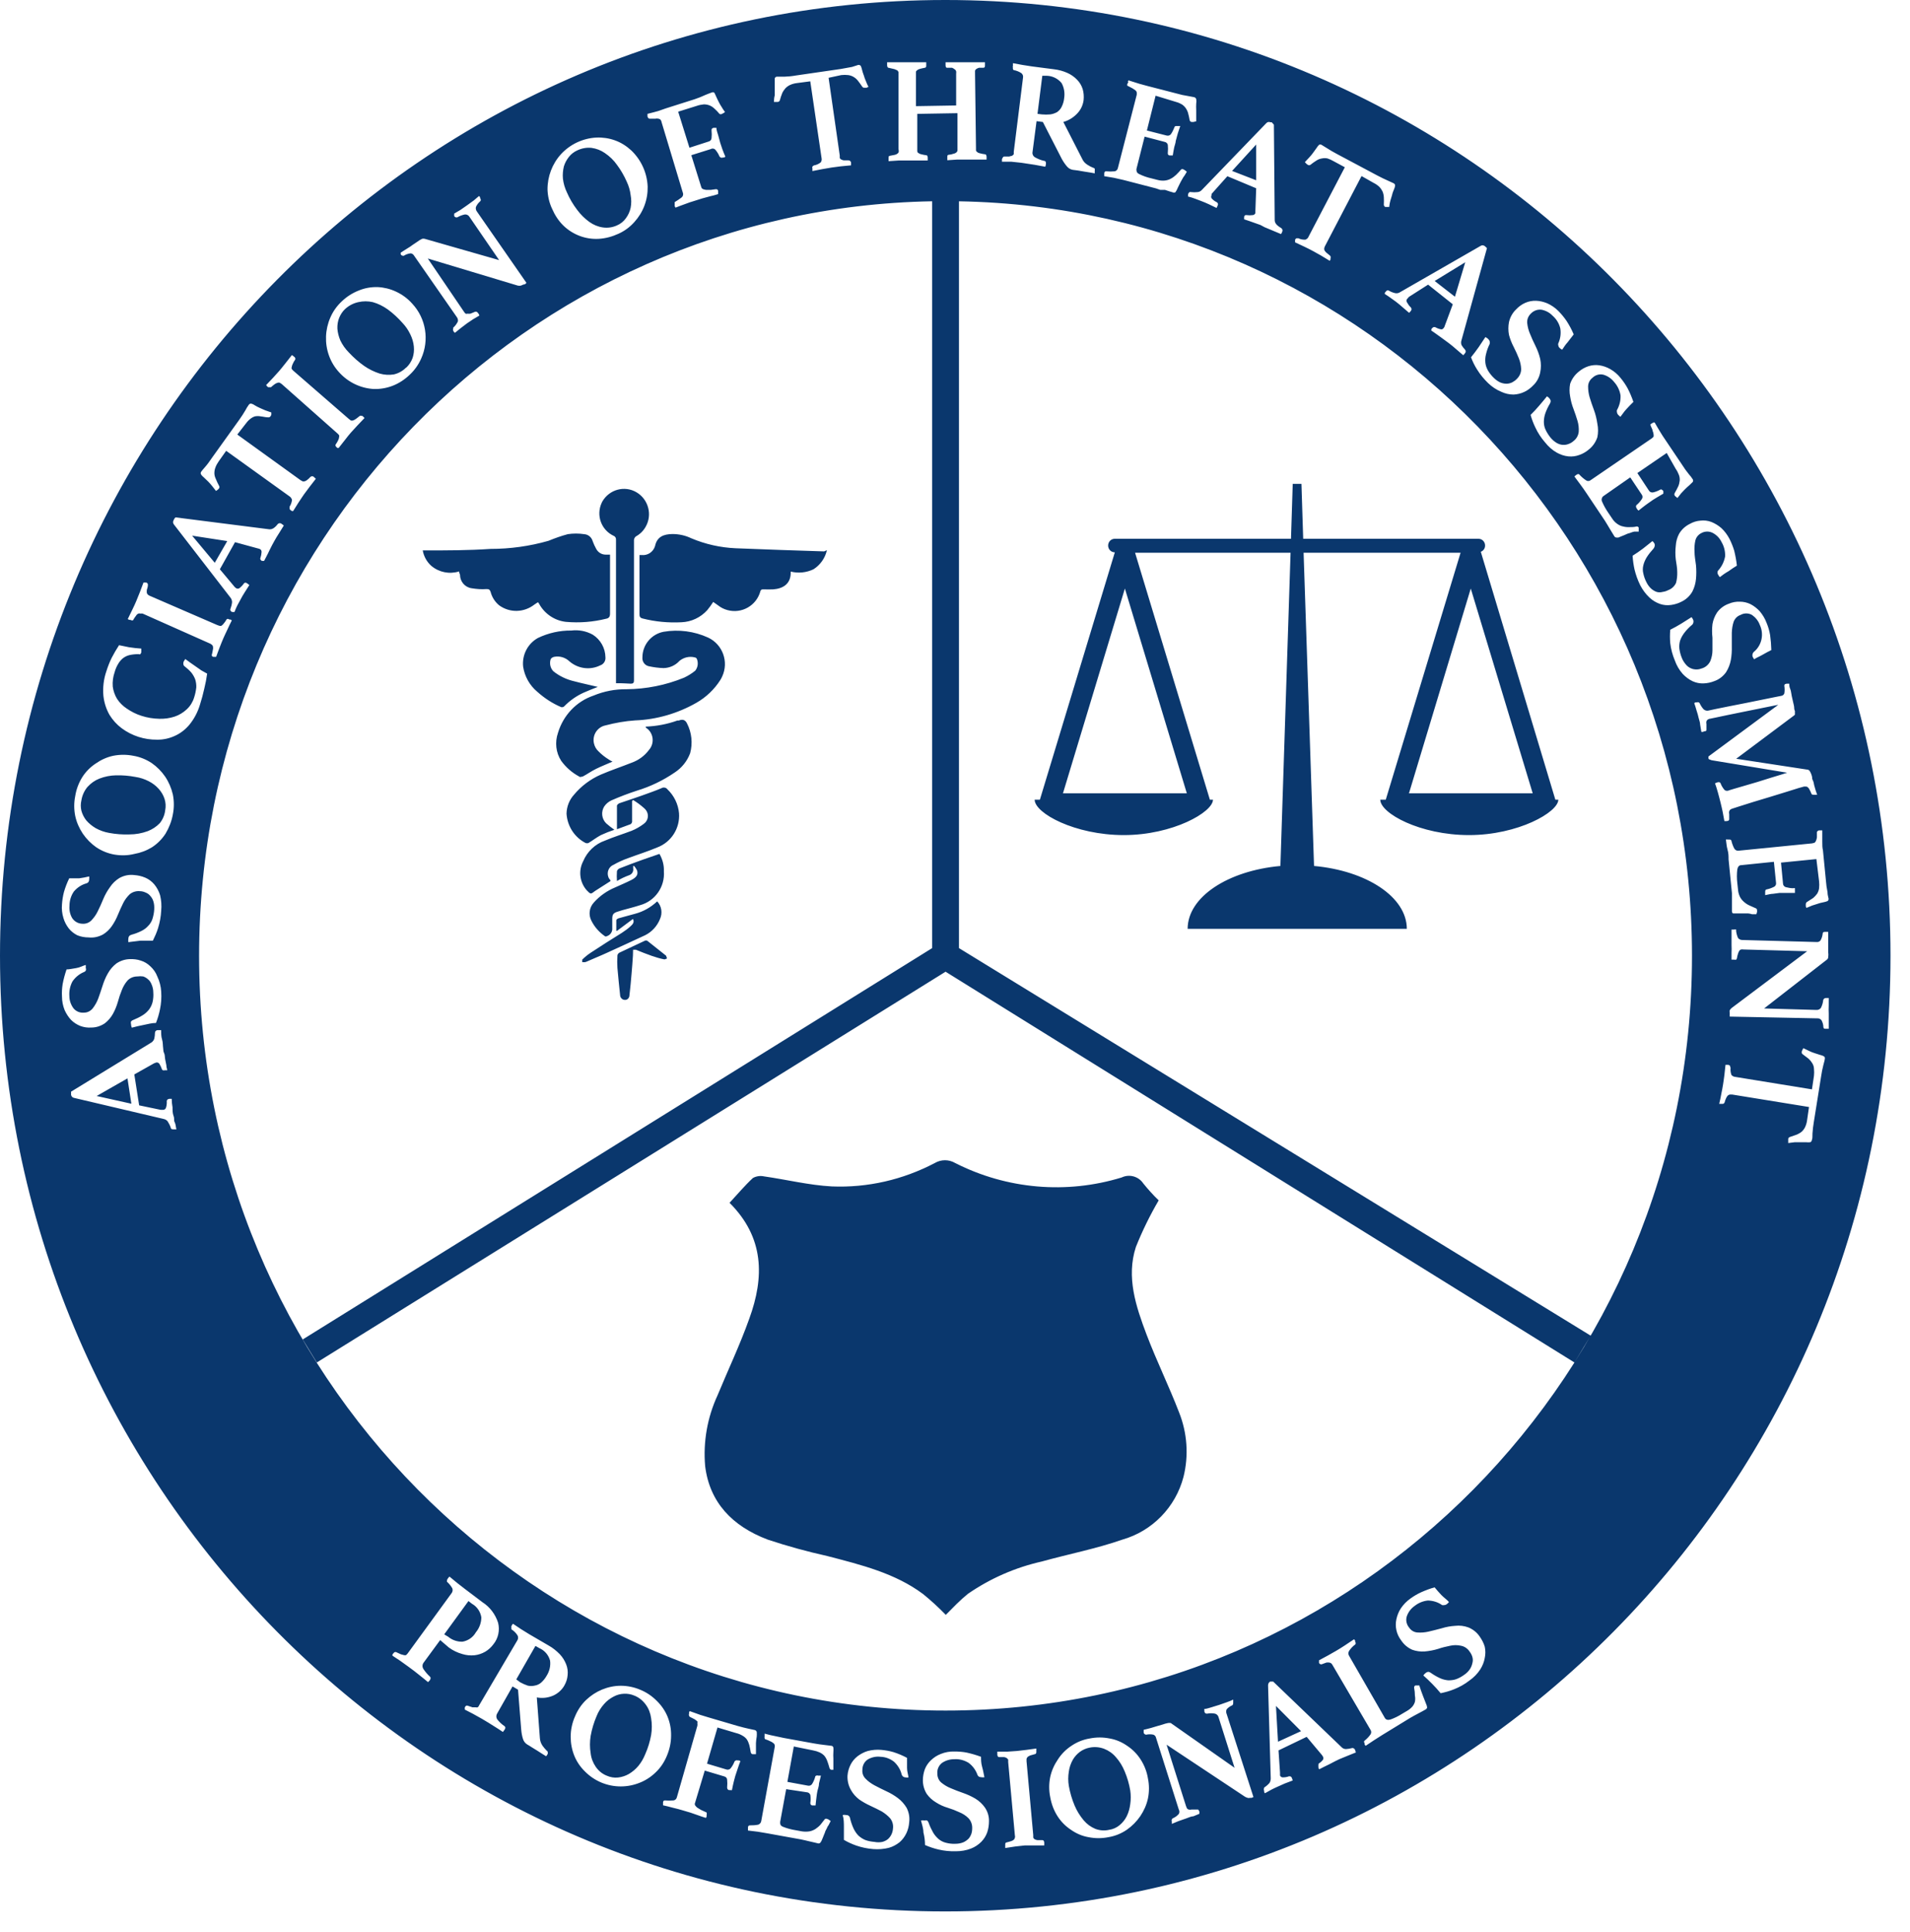<svg width="90" height="91" viewBox="0 0 90 91" fill="none" xmlns="http://www.w3.org/2000/svg">
<path d="M44.554 0C69.145 0.007 89.081 20.163 89.081 45.02C89.081 69.882 69.139 90.039 44.541 90.039C19.943 90.039 0 69.882 0 45.02C2.61071e-05 20.157 19.943 8.63345e-05 44.541 0H44.554ZM44.965 82.506C44.75 82.5 44.535 82.537 44.333 82.62C44.163 82.684 44.004 82.786 43.871 82.914C43.745 83.029 43.644 83.176 43.581 83.336C43.518 83.508 43.486 83.687 43.486 83.865C43.486 84.088 43.549 84.313 43.669 84.504C43.783 84.663 43.928 84.798 44.099 84.9C44.269 85.009 44.459 85.098 44.655 85.155C44.844 85.213 45.027 85.283 45.204 85.366C45.362 85.43 45.514 85.525 45.634 85.647C45.754 85.774 45.817 85.947 45.81 86.119C45.81 86.215 45.798 86.305 45.767 86.394C45.735 86.476 45.691 86.56 45.628 86.624C45.552 86.694 45.47 86.752 45.375 86.79C45.255 86.835 45.135 86.853 45.009 86.853C44.857 86.86 44.712 86.841 44.566 86.803C44.44 86.771 44.327 86.713 44.226 86.63C44.125 86.54 44.035 86.439 43.966 86.317C43.884 86.171 43.815 86.024 43.758 85.864C43.745 85.82 43.72 85.788 43.688 85.756C43.644 85.743 43.606 85.743 43.562 85.756C43.505 85.743 43.454 85.743 43.398 85.756C43.442 85.941 43.512 86.126 43.512 86.317C43.562 86.515 43.587 86.713 43.587 86.911C43.789 87 44.004 87.071 44.219 87.122C44.49 87.186 44.762 87.212 45.04 87.205C45.286 87.205 45.527 87.166 45.754 87.077C45.937 87.007 46.101 86.898 46.24 86.758C46.366 86.63 46.462 86.476 46.519 86.311C46.575 86.145 46.6 85.966 46.601 85.787C46.607 85.557 46.537 85.334 46.411 85.148C46.291 84.976 46.139 84.836 45.963 84.728C45.78 84.619 45.583 84.529 45.381 84.459C45.173 84.389 44.983 84.312 44.8 84.235C44.636 84.171 44.484 84.076 44.352 83.968C44.232 83.866 44.168 83.712 44.168 83.553C44.149 83.355 44.232 83.163 44.39 83.042C44.56 82.927 44.756 82.869 44.958 82.869C45.192 82.85 45.432 82.914 45.634 83.035C45.83 83.176 45.975 83.374 46.058 83.603C46.07 83.635 46.089 83.662 46.114 83.681C46.152 83.706 46.203 83.719 46.253 83.719C46.297 83.725 46.342 83.725 46.386 83.719C46.354 83.579 46.329 83.4 46.278 83.228C46.228 83.055 46.227 82.895 46.227 82.755C46.007 82.672 45.779 82.608 45.552 82.557C45.356 82.518 45.16 82.506 44.965 82.506ZM41.527 82.429C41.313 82.41 41.104 82.428 40.895 82.48C40.719 82.531 40.554 82.62 40.409 82.728C40.27 82.837 40.157 82.971 40.081 83.124C39.999 83.284 39.948 83.463 39.935 83.642C39.923 83.877 39.98 84.12 40.1 84.324C40.194 84.496 40.328 84.643 40.485 84.765C40.65 84.879 40.833 84.982 41.016 85.065C41.205 85.155 41.382 85.238 41.546 85.327C41.691 85.416 41.831 85.525 41.944 85.652C42.052 85.786 42.102 85.966 42.077 86.138C42.071 86.233 42.046 86.323 42.008 86.406C41.97 86.489 41.912 86.566 41.843 86.63C41.767 86.693 41.672 86.738 41.578 86.764C41.458 86.789 41.325 86.789 41.205 86.764C41.054 86.751 40.908 86.725 40.77 86.674C40.65 86.623 40.542 86.553 40.447 86.464C40.353 86.368 40.277 86.253 40.22 86.132C40.15 85.979 40.094 85.818 40.056 85.652C40.043 85.557 39.967 85.493 39.872 85.499C39.815 85.486 39.765 85.486 39.708 85.499C39.765 85.684 39.765 85.883 39.765 86.074V86.668C39.948 86.776 40.144 86.865 40.346 86.936C40.605 87.025 40.877 87.082 41.154 87.102C41.394 87.121 41.641 87.102 41.875 87.045C42.064 86.994 42.241 86.897 42.393 86.776C42.525 86.662 42.633 86.514 42.709 86.355C42.785 86.195 42.828 86.022 42.841 85.844C42.872 85.608 42.829 85.372 42.722 85.161C42.614 84.982 42.475 84.823 42.31 84.701C42.14 84.573 41.956 84.465 41.761 84.376C41.559 84.28 41.376 84.19 41.199 84.095C41.048 84.012 40.902 83.91 40.782 83.782C40.669 83.668 40.618 83.514 40.637 83.355C40.637 83.157 40.738 82.971 40.908 82.869C41.085 82.773 41.287 82.728 41.489 82.754C41.717 82.76 41.938 82.843 42.121 82.983C42.298 83.143 42.431 83.354 42.487 83.59C42.5 83.622 42.513 83.648 42.538 83.673C42.576 83.705 42.62 83.725 42.671 83.725C42.715 83.737 42.765 83.737 42.81 83.725C42.791 83.584 42.74 83.449 42.74 83.277V82.805C42.538 82.696 42.323 82.607 42.108 82.537C41.919 82.48 41.723 82.448 41.527 82.429ZM48.365 82.429L47.916 82.481L47.468 82.512H46.994V82.659C47.001 82.722 47.026 82.767 47.069 82.768H47.31C47.36 82.774 47.404 82.793 47.442 82.818C47.468 82.838 47.487 82.863 47.506 82.889V83.004L47.821 86.451C47.834 86.489 47.834 86.535 47.821 86.573C47.815 86.605 47.796 86.631 47.777 86.656C47.74 86.688 47.695 86.714 47.651 86.727C47.576 86.752 47.499 86.771 47.424 86.79C47.367 86.803 47.367 86.841 47.367 86.918V87.052L47.834 86.981L48.283 86.931H49.205V86.797C49.199 86.727 49.173 86.682 49.123 86.682H48.889C48.838 86.675 48.794 86.662 48.75 86.637C48.719 86.618 48.699 86.592 48.687 86.561V86.445L48.371 82.966V82.851C48.384 82.819 48.397 82.786 48.422 82.761C48.46 82.729 48.504 82.71 48.548 82.69L48.775 82.627C48.832 82.608 48.832 82.569 48.832 82.499V82.365L48.365 82.429ZM36.028 81.79C36.016 81.86 36.029 81.93 36.072 81.931C36.148 81.956 36.224 81.988 36.3 82.026C36.35 82.046 36.394 82.071 36.438 82.109C36.47 82.129 36.496 82.161 36.502 82.199C36.514 82.237 36.514 82.276 36.502 82.314L35.87 85.781C35.857 85.864 35.801 85.928 35.726 85.953C35.599 85.979 35.466 85.985 35.334 85.985C35.283 85.985 35.245 86.017 35.245 86.081V86.228L35.713 86.285L36.167 86.362L37.722 86.643L37.93 86.688L38.17 86.745L38.391 86.796L38.549 86.834C38.593 86.847 38.644 86.821 38.669 86.783C38.687 86.759 38.71 86.713 38.713 86.707L38.77 86.572L38.833 86.413C38.858 86.362 38.877 86.311 38.89 86.26C38.915 86.216 38.94 86.17 38.959 86.126C38.978 86.069 39.01 86.017 39.048 85.966L39.092 85.877L39.143 85.781L39.054 85.717C39.029 85.698 39.004 85.686 38.978 85.686C38.947 85.666 38.903 85.666 38.871 85.686L38.656 85.96C38.587 86.036 38.505 86.1 38.423 86.157C38.341 86.208 38.245 86.248 38.145 86.267C38.025 86.286 37.904 86.286 37.784 86.267L37.5 86.215C37.298 86.183 37.096 86.132 36.906 86.056C36.761 85.998 36.761 85.928 36.761 85.826L37.045 84.28L38.031 84.428C38.1 84.434 38.157 84.485 38.183 84.549C38.202 84.676 38.202 84.798 38.183 84.926C38.177 84.989 38.214 85.047 38.296 85.047H38.429C38.441 84.9 38.46 84.772 38.473 84.657C38.485 84.543 38.499 84.459 38.518 84.363C38.537 84.268 38.593 84.146 38.593 84.006L38.682 83.642H38.555C38.523 83.629 38.498 83.629 38.467 83.642C38.435 83.648 38.41 83.674 38.41 83.706C38.379 83.821 38.328 83.936 38.265 84.038C38.22 84.102 38.144 84.133 38.068 84.114L37.102 83.936L37.405 82.269L38.315 82.454C38.423 82.473 38.524 82.505 38.625 82.55C38.707 82.588 38.777 82.639 38.84 82.703C38.897 82.773 38.947 82.857 38.978 82.946C39.016 83.042 39.048 83.15 39.086 83.284C39.099 83.329 39.137 83.367 39.181 83.367H39.269V82.844C39.262 82.742 39.262 82.633 39.269 82.531C39.275 82.461 39.275 82.39 39.269 82.32C39.262 82.276 39.218 82.237 39.174 82.237L38.864 82.199C38.688 82.18 38.511 82.154 38.334 82.122L36.932 81.867L36.54 81.784C36.395 81.759 36.218 81.714 36.028 81.663V81.79ZM52.291 81.893C51.975 81.829 51.66 81.829 51.344 81.893C51.034 81.944 50.737 82.065 50.478 82.243C50.226 82.409 50.011 82.626 49.847 82.882C49.676 83.131 49.55 83.412 49.486 83.712C49.423 84.018 49.423 84.344 49.486 84.65C49.543 84.976 49.657 85.283 49.834 85.558C49.998 85.813 50.213 86.029 50.466 86.195C50.712 86.368 50.99 86.489 51.287 86.54C51.603 86.604 51.919 86.604 52.234 86.54C52.544 86.489 52.841 86.368 53.1 86.189C53.346 86.017 53.561 85.799 53.731 85.551C53.902 85.296 54.029 85.015 54.092 84.715C54.155 84.409 54.155 84.083 54.092 83.776C54.041 83.457 53.921 83.15 53.744 82.876C53.58 82.621 53.365 82.403 53.112 82.237C52.866 82.065 52.588 81.944 52.291 81.893ZM51.331 82.326C51.565 82.275 51.805 82.295 52.026 82.378C52.241 82.461 52.431 82.595 52.582 82.773C52.759 82.971 52.898 83.201 52.999 83.45C53.119 83.737 53.207 84.037 53.258 84.344C53.289 84.554 53.289 84.772 53.258 84.982C53.233 85.18 53.182 85.372 53.094 85.551C53.012 85.716 52.898 85.858 52.759 85.973C52.614 86.094 52.443 86.17 52.26 86.195C52.045 86.246 51.824 86.228 51.615 86.151C51.401 86.062 51.217 85.928 51.065 85.749C50.889 85.538 50.744 85.308 50.637 85.053C50.51 84.753 50.421 84.446 50.364 84.127C50.326 83.904 50.327 83.674 50.364 83.45C50.389 83.259 50.453 83.073 50.548 82.901C50.636 82.748 50.75 82.621 50.889 82.519C51.021 82.423 51.173 82.358 51.331 82.326ZM58.109 80.06C58.015 80.104 57.919 80.149 57.818 80.181L57.452 80.309L57.08 80.424C56.973 80.449 56.865 80.5 56.751 80.5C56.745 80.525 56.745 80.545 56.751 80.57V80.628C56.764 80.691 56.815 80.73 56.878 80.724C57.004 80.698 57.131 80.698 57.257 80.724C57.339 80.749 57.402 80.814 57.421 80.897L58.173 83.272L55.166 81.164C55.122 81.158 55.083 81.158 55.039 81.164C54.951 81.183 54.868 81.202 54.786 81.234L54.54 81.305L54.243 81.394L54.073 81.439L53.89 81.483V81.611C53.896 81.668 53.953 81.714 54.01 81.714C54.123 81.688 54.237 81.689 54.351 81.714C54.413 81.739 54.458 81.79 54.471 81.853L55.545 85.238C55.582 85.302 55.583 85.385 55.545 85.448C55.469 85.537 55.368 85.609 55.261 85.653C55.242 85.666 55.222 85.685 55.216 85.704C55.204 85.736 55.203 85.774 55.216 85.806V85.915L55.525 85.787L55.892 85.659C56.018 85.615 56.132 85.557 56.233 85.557L56.511 85.442C56.511 85.398 56.529 85.378 56.511 85.327C56.493 85.279 56.458 85.242 56.454 85.238H56.151C56.101 85.251 56.056 85.251 56.006 85.238C55.975 85.232 55.933 85.189 55.93 85.186L55.886 85.078L54.97 82.186L58.647 84.625C58.691 84.657 58.742 84.676 58.792 84.689C58.823 84.701 58.861 84.701 58.893 84.689H58.975L59.063 84.65L57.8 80.736C57.769 80.666 57.769 80.59 57.8 80.519C57.869 80.437 57.965 80.373 58.065 80.328C58.109 80.303 58.109 80.251 58.109 80.175V80.06ZM32.469 80.659V80.724C32.45 80.775 32.462 80.832 32.5 80.87L32.727 80.985C32.772 81.017 32.822 81.049 32.86 81.087C32.867 81.119 32.867 81.152 32.86 81.184C32.867 81.222 32.867 81.254 32.86 81.292L31.894 84.663C31.875 84.746 31.805 84.81 31.717 84.81C31.591 84.822 31.464 84.822 31.338 84.81C31.294 84.803 31.243 84.836 31.243 84.899V85.04L31.464 85.091L31.704 85.154L31.939 85.212L32.14 85.269L32.532 85.385L32.898 85.512L33.081 85.576L33.265 85.634C33.282 85.616 33.294 85.57 33.296 85.564V85.499C33.315 85.422 33.302 85.359 33.252 85.359L33.031 85.257L32.86 85.154C32.816 85.122 32.784 85.085 32.753 85.04C32.734 85.002 32.734 84.956 32.753 84.918L33.208 83.405L34.13 83.68C34.206 83.699 34.263 83.763 34.263 83.839C34.275 83.954 34.275 84.076 34.263 84.19C34.257 84.254 34.294 84.324 34.363 84.324H34.427C34.446 84.331 34.471 84.331 34.49 84.324C34.522 84.178 34.541 84.05 34.572 83.941C34.604 83.833 34.617 83.75 34.648 83.654C34.68 83.559 34.718 83.443 34.762 83.31C34.806 83.176 34.85 83.054 34.888 82.958C34.869 82.946 34.828 82.927 34.825 82.926H34.762C34.705 82.907 34.642 82.927 34.61 82.978C34.566 83.092 34.509 83.195 34.434 83.29C34.389 83.354 34.307 83.374 34.237 83.355L33.315 83.079L33.808 81.375L34.685 81.637C34.793 81.662 34.901 81.707 34.995 81.765C35.071 81.809 35.141 81.866 35.191 81.936C35.242 82.013 35.279 82.103 35.305 82.192C35.336 82.307 35.355 82.422 35.374 82.537C35.381 82.581 35.412 82.62 35.456 82.633H35.621V82.109C35.627 82.007 35.639 81.898 35.658 81.796C35.664 81.726 35.664 81.655 35.658 81.585C35.645 81.541 35.614 81.509 35.57 81.496L35.273 81.432C35.122 81.4 34.945 81.355 34.743 81.298L33.372 80.895L32.999 80.781L32.5 80.603C32.488 80.621 32.471 80.655 32.469 80.659ZM59.852 79.211C59.79 79.243 59.752 79.313 59.752 79.39L59.878 83.775C59.878 83.852 59.859 83.929 59.815 83.993C59.74 84.076 59.657 84.146 59.568 84.203C59.568 84.235 59.531 84.287 59.568 84.369V84.421C59.575 84.44 59.606 84.472 59.606 84.472L59.903 84.306C59.992 84.261 60.081 84.216 60.169 84.178L60.541 84.012L60.914 83.871L60.876 83.757C60.844 83.674 60.8 83.674 60.737 83.674C60.643 83.712 60.535 83.725 60.434 83.725C60.383 83.718 60.333 83.686 60.315 83.635V83.494L60.244 82.454L61.571 81.815L62.273 82.652C62.297 82.678 62.316 82.71 62.335 82.741C62.366 82.792 62.366 82.85 62.335 82.9C62.278 82.971 62.203 83.035 62.127 83.086V83.144C62.115 83.175 62.127 83.238 62.127 83.239V83.29L62.165 83.342L62.38 83.232L62.639 83.106L62.898 82.971L63.106 82.869L63.478 82.716L63.89 82.55C63.877 82.512 63.864 82.473 63.852 82.435C63.833 82.371 63.763 82.327 63.7 82.346C63.612 82.371 63.523 82.383 63.435 82.39C63.353 82.396 63.277 82.364 63.22 82.307L59.992 79.211H59.852ZM29.253 79.409C28.95 79.409 28.647 79.473 28.369 79.588C28.091 79.703 27.838 79.869 27.617 80.079C27.39 80.296 27.213 80.565 27.093 80.858C26.96 81.158 26.891 81.484 26.891 81.815C26.891 82.122 26.948 82.422 27.061 82.703C27.175 82.984 27.346 83.234 27.561 83.444C27.788 83.674 28.053 83.852 28.35 83.974C28.924 84.21 29.576 84.21 30.15 83.974C30.428 83.865 30.688 83.693 30.902 83.482C31.13 83.266 31.306 82.997 31.426 82.703C31.552 82.403 31.622 82.084 31.622 81.759C31.628 81.453 31.572 81.152 31.458 80.871C31.344 80.59 31.167 80.335 30.952 80.124C30.725 79.894 30.46 79.715 30.163 79.594C29.872 79.472 29.562 79.409 29.253 79.409ZM29.404 79.785C29.569 79.779 29.727 79.804 29.879 79.868C30.1 79.951 30.289 80.105 30.428 80.296C30.567 80.481 30.649 80.705 30.681 80.935C30.725 81.196 30.725 81.471 30.681 81.732C30.624 82.039 30.535 82.339 30.409 82.62C30.327 82.824 30.22 83.017 30.081 83.183C29.955 83.336 29.802 83.463 29.632 83.565C29.474 83.655 29.297 83.712 29.12 83.731C28.937 83.751 28.754 83.718 28.584 83.642C28.376 83.559 28.199 83.412 28.072 83.227C27.94 83.035 27.857 82.818 27.832 82.588C27.788 82.32 27.788 82.039 27.832 81.772C27.889 81.453 27.983 81.139 28.109 80.846C28.191 80.635 28.312 80.443 28.464 80.27C28.59 80.124 28.742 80.009 28.912 79.92C29.064 79.837 29.234 79.791 29.404 79.785ZM24.133 76.535L24.101 76.593C24.088 76.625 24.088 76.657 24.101 76.689C24.094 76.708 24.094 76.734 24.101 76.753C24.214 76.823 24.309 76.918 24.385 77.033C24.422 77.103 24.423 77.187 24.385 77.257L22.578 80.328C22.565 80.366 22.54 80.398 22.509 80.424C22.477 80.436 22.414 80.424 22.414 80.424H22.263L22.035 80.348C21.985 80.329 21.94 80.353 21.902 80.424V80.532L22.288 80.731L22.711 80.967C22.919 81.088 23.103 81.203 23.273 81.311C23.444 81.42 23.589 81.509 23.696 81.586L23.773 81.483C23.829 81.407 23.823 81.35 23.773 81.311C23.64 81.222 23.526 81.113 23.425 80.985C23.375 80.903 23.375 80.8 23.425 80.718L24.151 79.44L24.41 79.594L24.561 81.49C24.574 81.637 24.599 81.778 24.644 81.918C24.675 82.02 24.745 82.115 24.84 82.173C24.909 82.211 24.979 82.256 25.048 82.301L25.308 82.461L25.547 82.614L25.73 82.728C25.748 82.716 25.771 82.683 25.774 82.678L25.807 82.62C25.819 82.595 25.819 82.562 25.807 82.537C25.807 82.48 25.774 82.48 25.774 82.48C25.699 82.403 25.629 82.326 25.566 82.237C25.491 82.129 25.446 82.001 25.439 81.873L25.295 79.958C25.553 80.009 25.819 79.977 26.059 79.875C26.279 79.779 26.47 79.613 26.59 79.402C26.678 79.249 26.734 79.083 26.747 78.904C26.766 78.732 26.741 78.559 26.678 78.399C26.608 78.221 26.508 78.061 26.375 77.921C26.217 77.761 26.046 77.621 25.851 77.513L24.94 76.982L24.549 76.74L24.177 76.491C24.159 76.503 24.136 76.531 24.133 76.535ZM63.601 77.353L63.373 77.506L63.152 77.647L62.963 77.761L62.571 77.984L62.154 78.208V78.336C62.192 78.399 62.23 78.399 62.274 78.399L62.502 78.316C62.546 78.31 62.597 78.31 62.641 78.316C62.672 78.323 62.704 78.335 62.73 78.355C62.755 78.38 62.78 78.412 62.799 78.45L64.574 81.477C64.624 81.547 64.625 81.637 64.574 81.707C64.499 81.816 64.403 81.911 64.302 81.994C64.264 82.02 64.264 82.065 64.302 82.122V82.18C64.314 82.204 64.349 82.234 64.353 82.236L64.744 81.975L65.136 81.726L66.45 80.922L66.633 80.819L66.848 80.704L67.037 80.603L67.177 80.525C67.202 80.513 67.221 80.493 67.233 80.468C67.264 80.442 67.234 80.404 67.233 80.353L67.044 79.868C66.981 79.702 66.923 79.542 66.879 79.395H66.696C66.652 79.408 66.633 79.453 66.633 79.498C66.658 79.619 66.671 79.747 66.671 79.874C66.69 79.97 66.69 80.072 66.671 80.168C66.646 80.251 66.601 80.334 66.545 80.397C66.475 80.474 66.393 80.539 66.305 80.59L66.077 80.724C65.9 80.838 65.717 80.928 65.522 80.998C65.395 81.036 65.306 81.01 65.256 80.928L63.569 77.997C63.525 77.927 63.526 77.838 63.569 77.768C63.645 77.653 63.74 77.551 63.853 77.468C63.891 77.436 63.891 77.385 63.853 77.327V77.275L63.803 77.219L63.601 77.353ZM61.306 81.547L60.22 82.045L60.124 80.359L61.306 81.547ZM43.924 9.481C24.79 9.821 9.381 25.606 9.381 45.026C9.381 64.659 25.13 80.577 44.554 80.577C63.978 80.577 79.726 64.659 79.727 45.026C79.727 25.6 64.321 9.82 45.187 9.482V44.661L74.952 62.916L74.188 64.18L44.556 45.773L14.929 64.18L14.266 63.095L43.924 44.661V9.481ZM67.6 74.773C67.385 74.831 67.17 74.914 66.968 75.003C66.785 75.086 66.614 75.188 66.456 75.303C66.279 75.43 66.128 75.584 66.008 75.763C65.907 75.916 65.837 76.095 65.799 76.273C65.761 76.446 65.761 76.619 65.799 76.791C65.837 76.969 65.919 77.135 66.026 77.275C66.159 77.473 66.342 77.627 66.557 77.717C66.74 77.781 66.936 77.806 67.132 77.793C67.347 77.774 67.555 77.736 67.764 77.672C67.947 77.608 68.136 77.563 68.332 77.524C68.502 77.486 68.673 77.486 68.844 77.524C69.014 77.556 69.159 77.659 69.254 77.806C69.311 77.882 69.356 77.966 69.381 78.061C69.406 78.151 69.406 78.247 69.381 78.336C69.362 78.431 69.324 78.528 69.273 78.61C69.204 78.719 69.115 78.808 69.015 78.878C68.895 78.967 68.762 79.045 68.623 79.096C68.503 79.14 68.37 79.153 68.244 79.153C68.112 79.141 67.978 79.108 67.852 79.051C67.7 78.981 67.555 78.897 67.423 78.802C67.385 78.776 67.347 78.757 67.303 78.751C67.259 78.757 67.214 78.776 67.183 78.802C67.138 78.834 67.1 78.878 67.068 78.923C67.207 79.044 67.346 79.179 67.485 79.319C67.618 79.453 67.751 79.6 67.884 79.76C68.099 79.715 68.314 79.657 68.516 79.574C68.774 79.472 69.015 79.338 69.235 79.166C69.437 79.026 69.615 78.847 69.747 78.643C69.854 78.477 69.93 78.291 69.962 78.1C70 77.927 70 77.742 69.962 77.569C69.912 77.397 69.829 77.243 69.728 77.097C69.596 76.899 69.412 76.752 69.197 76.663C68.995 76.587 68.78 76.56 68.565 76.586C68.351 76.599 68.143 76.637 67.935 76.701C67.695 76.765 67.498 76.816 67.303 76.86C67.132 76.899 66.955 76.912 66.784 76.899C66.626 76.886 66.488 76.803 66.399 76.669C66.273 76.522 66.229 76.312 66.292 76.127C66.361 75.936 66.487 75.769 66.651 75.654C66.834 75.507 67.05 75.418 67.283 75.393C67.523 75.399 67.757 75.469 67.953 75.609C67.985 75.616 68.016 75.616 68.048 75.609C68.098 75.609 68.143 75.59 68.181 75.559C68.218 75.533 68.25 75.501 68.275 75.463C68.168 75.342 68.035 75.258 67.915 75.131C67.795 75.004 67.688 74.882 67.6 74.773ZM25.408 77.634C25.661 77.742 25.85 77.959 25.92 78.228C25.951 78.47 25.894 78.719 25.762 78.93C25.692 79.057 25.604 79.166 25.497 79.262C25.409 79.338 25.307 79.383 25.193 79.402C25.086 79.428 24.972 79.428 24.865 79.402C24.739 79.358 24.619 79.306 24.505 79.242L24.328 79.108L25.231 77.531L25.408 77.634ZM21.139 74.307L21.102 74.358C21.083 74.384 21.064 74.415 21.064 74.447C21.057 74.466 21.057 74.493 21.064 74.512C21.164 74.601 21.253 74.71 21.316 74.824C21.341 74.901 21.329 74.984 21.278 75.048L19.212 77.883C19.187 77.914 19.161 77.941 19.13 77.966C19.098 77.978 19.035 77.966 19.035 77.966L18.891 77.927L18.669 77.825C18.618 77.806 18.574 77.825 18.53 77.889L18.492 77.934V77.991L18.858 78.233C18.985 78.323 19.054 78.374 19.25 78.515C19.446 78.655 19.616 78.789 19.774 78.917C19.932 79.045 20.065 79.147 20.166 79.236C20.198 79.211 20.23 79.178 20.255 79.147C20.299 79.076 20.305 79.019 20.255 78.975C20.135 78.866 20.034 78.744 19.945 78.61C19.895 78.528 19.895 78.425 19.945 78.342L20.741 77.257L21.151 77.608C21.341 77.749 21.556 77.85 21.783 77.914C21.966 77.972 22.163 77.991 22.358 77.972C22.535 77.953 22.706 77.895 22.863 77.806C23.015 77.716 23.148 77.595 23.255 77.448C23.482 77.167 23.558 76.79 23.47 76.439C23.343 76.044 23.085 75.699 22.737 75.476L21.891 74.837L21.53 74.556L21.184 74.269C21.165 74.275 21.139 74.307 21.139 74.307ZM22.238 75.546C22.478 75.68 22.636 75.916 22.681 76.184C22.68 76.445 22.586 76.695 22.422 76.893C22.289 77.128 22.055 77.288 21.79 77.333C21.544 77.339 21.304 77.256 21.114 77.097L20.931 76.988L22.074 75.418L22.238 75.546ZM44.042 54.788C44.345 54.609 44.712 54.609 45.015 54.788C47.447 56.02 50.252 56.263 52.855 55.465C53.214 55.293 53.65 55.414 53.871 55.746C54.098 56.027 54.339 56.295 54.598 56.544C54.187 57.246 53.827 57.98 53.523 58.74C53.062 60.158 53.524 61.538 54.029 62.872C54.497 64.104 55.084 65.298 55.558 66.53C55.943 67.494 56.019 68.561 55.767 69.569C55.394 70.999 54.294 72.123 52.886 72.525C51.66 72.953 50.359 73.203 49.096 73.554C47.845 73.835 46.663 74.351 45.608 75.079C45.236 75.379 44.914 75.718 44.566 76.069C44.225 75.718 43.871 75.392 43.492 75.086C42.184 74.109 40.58 73.713 38.982 73.298C38.035 73.087 37.1 72.832 36.178 72.525C34.491 71.887 33.436 70.757 33.227 69.064C33.127 67.922 33.329 66.773 33.809 65.732C34.308 64.526 34.87 63.344 35.306 62.118C36.02 60.164 36.019 58.3 34.377 56.659C34.756 56.251 35.091 55.849 35.477 55.491C35.635 55.402 35.824 55.376 36.001 55.414C37.068 55.567 38.123 55.829 39.19 55.887C40.877 55.957 42.545 55.573 44.042 54.788ZM84.932 49.458C84.913 49.483 84.9 49.515 84.9 49.547C84.888 49.591 84.907 49.637 84.944 49.662L85.222 49.872C85.291 49.936 85.349 50.007 85.399 50.09C85.443 50.166 85.475 50.256 85.475 50.345C85.487 50.453 85.487 50.568 85.475 50.677L85.38 51.315L81.767 50.728C81.697 50.722 81.628 50.689 81.584 50.632C81.546 50.523 81.533 50.409 81.546 50.294C81.516 50.24 81.514 50.196 81.514 50.191C81.489 50.179 81.442 50.162 81.439 50.16H81.306C81.287 50.313 81.274 50.466 81.255 50.632C81.236 50.798 81.211 50.945 81.192 51.079C81.173 51.213 81.141 51.361 81.109 51.526C81.078 51.692 81.047 51.852 81.009 51.999H81.184C81.224 51.991 81.258 51.959 81.268 51.916C81.286 51.846 81.312 51.775 81.344 51.711C81.363 51.673 81.388 51.634 81.419 51.602C81.444 51.584 81.476 51.565 81.508 51.559H81.621L85.234 52.145H85.241L85.152 52.759C85.14 52.867 85.109 52.976 85.064 53.078C85.027 53.161 84.975 53.231 84.912 53.295C84.843 53.358 84.76 53.403 84.679 53.441L84.344 53.557C84.3 53.57 84.262 53.608 84.262 53.652V53.844L84.565 53.806H85.108C85.171 53.812 85.235 53.812 85.298 53.806C85.342 53.787 85.374 53.748 85.374 53.703C85.405 53.646 85.405 53.543 85.405 53.391C85.418 53.212 85.437 53.026 85.469 52.848L85.81 50.715C85.835 50.53 85.873 50.351 85.917 50.173C85.955 50.026 85.986 49.923 85.986 49.872C85.999 49.828 85.98 49.783 85.942 49.758C85.885 49.726 85.829 49.706 85.766 49.693L85.494 49.605C85.412 49.579 85.33 49.547 85.254 49.509L84.976 49.375C84.957 49.4 84.944 49.426 84.932 49.458ZM7.422 48.525C7.353 48.532 7.302 48.582 7.302 48.652C7.302 48.742 7.289 48.832 7.271 48.921C7.251 48.997 7.201 49.061 7.138 49.105L3.348 51.424V51.57C3.36 51.647 3.418 51.705 3.493 51.718L7.726 52.713C7.801 52.732 7.864 52.771 7.908 52.835C7.965 52.924 8.016 53.026 8.048 53.128C8.061 53.198 8.111 53.198 8.199 53.198H8.312C8.281 53.077 8.281 52.956 8.23 52.86C8.18 52.765 8.23 52.707 8.18 52.573C8.129 52.439 8.13 52.298 8.13 52.164C8.105 52.024 8.092 51.889 8.092 51.762H7.972C7.896 51.775 7.858 51.813 7.858 51.877C7.865 51.979 7.852 52.088 7.82 52.184C7.801 52.234 7.756 52.273 7.706 52.279H7.567L6.557 52.068L6.329 50.612L7.258 50.089L7.359 50.051C7.416 50.038 7.479 50.063 7.511 50.114C7.561 50.197 7.599 50.281 7.631 50.37C7.637 50.389 7.656 50.409 7.675 50.415C7.705 50.427 7.765 50.416 7.77 50.415H7.883C7.87 50.351 7.839 50.268 7.839 50.179L7.782 49.892C7.763 49.796 7.775 49.693 7.731 49.603C7.688 49.514 7.706 49.501 7.688 49.374C7.669 49.247 7.681 49.106 7.637 48.966C7.593 48.826 7.593 48.678 7.593 48.525H7.422ZM6.19 51.992L4.554 51.628L6.007 50.798L6.19 51.992ZM81.711 43.787H81.591V44.522C81.597 44.642 81.597 44.758 81.591 44.879V45.205H81.711C81.743 45.212 81.781 45.212 81.812 45.205C81.825 45.186 81.837 45.166 81.844 45.141C81.856 45.064 81.875 44.987 81.9 44.911C81.913 44.86 81.939 44.816 81.964 44.777C81.983 44.752 82.009 44.732 82.04 44.726C82.078 44.719 82.116 44.719 82.153 44.726L85.154 44.809L81.603 47.477C81.56 47.509 81.528 47.548 81.503 47.593C81.497 47.624 81.497 47.663 81.503 47.695V47.887L85.628 47.97C85.704 47.963 85.78 47.995 85.83 48.059C85.88 48.154 85.918 48.27 85.918 48.378C85.924 48.46 85.969 48.461 86.045 48.461H86.171V47.746C86.165 47.618 86.165 47.484 86.171 47.356V47.012H86.051C85.988 47.006 85.931 47.044 85.912 47.102C85.9 47.229 85.862 47.357 85.805 47.472C85.76 47.542 85.672 47.581 85.59 47.574L83.126 47.504L86.076 45.211C86.114 45.185 86.139 45.147 86.145 45.102C86.158 45.013 86.158 44.924 86.145 44.835V43.897H86.019C85.931 43.89 85.887 43.915 85.887 43.973C85.874 44.087 85.842 44.203 85.779 44.305C85.735 44.356 85.671 44.381 85.608 44.375L82.097 44.279C82.021 44.279 81.951 44.247 81.9 44.19C81.85 44.081 81.818 43.966 81.806 43.845C81.812 43.826 81.812 43.806 81.806 43.787C81.774 43.775 81.711 43.787 81.711 43.787ZM6.117 45.18C5.89 45.186 5.675 45.256 5.485 45.384C5.321 45.511 5.182 45.671 5.081 45.856C4.974 46.041 4.891 46.246 4.828 46.45C4.759 46.661 4.695 46.859 4.626 47.044C4.563 47.21 4.474 47.363 4.367 47.503C4.266 47.624 4.121 47.701 3.963 47.701C3.767 47.72 3.578 47.643 3.458 47.49C3.338 47.325 3.269 47.127 3.269 46.923C3.25 46.687 3.301 46.443 3.414 46.232C3.547 46.035 3.742 45.875 3.963 45.786C3.994 45.773 4.02 45.754 4.039 45.728C4.058 45.684 4.058 45.632 4.039 45.588C4.045 45.544 4.045 45.498 4.039 45.454C3.9 45.492 3.767 45.575 3.597 45.601C3.426 45.626 3.275 45.665 3.136 45.665C3.06 45.888 2.996 46.119 2.952 46.355C2.921 46.552 2.908 46.751 2.921 46.948C2.921 47.165 2.965 47.382 3.047 47.586C3.123 47.752 3.224 47.912 3.351 48.046C3.471 48.167 3.622 48.263 3.78 48.327C3.951 48.391 4.128 48.416 4.305 48.403C4.532 48.403 4.746 48.333 4.936 48.206C5.093 48.085 5.227 47.931 5.321 47.759C5.422 47.58 5.498 47.388 5.555 47.19C5.605 46.999 5.668 46.814 5.744 46.629C5.807 46.469 5.896 46.316 6.01 46.188C6.13 46.061 6.3 45.996 6.471 45.996C6.565 45.983 6.654 45.983 6.749 45.996C6.837 46.028 6.913 46.073 6.982 46.137C7.058 46.2 7.109 46.284 7.146 46.38C7.197 46.495 7.223 46.623 7.223 46.75C7.235 46.897 7.223 47.05 7.191 47.197C7.16 47.325 7.103 47.446 7.027 47.548C6.945 47.656 6.837 47.752 6.724 47.822C6.585 47.911 6.433 47.982 6.281 48.046C6.237 48.059 6.205 48.084 6.174 48.116C6.161 48.161 6.161 48.2 6.174 48.244C6.174 48.301 6.187 48.359 6.212 48.41C6.389 48.359 6.566 48.321 6.762 48.282C6.957 48.244 7.147 48.187 7.349 48.187C7.431 47.982 7.494 47.765 7.538 47.548C7.595 47.274 7.615 46.998 7.596 46.718C7.583 46.469 7.519 46.219 7.412 45.996C7.343 45.811 7.229 45.651 7.084 45.518C6.958 45.396 6.805 45.301 6.635 45.25C6.471 45.193 6.294 45.173 6.117 45.18ZM30.501 44.316L31.386 45.019C31.405 45.063 31.417 45.109 31.43 45.153C31.386 45.153 31.341 45.204 31.297 45.191C31.101 45.153 30.912 45.095 30.723 45.031C30.464 44.942 30.216 44.84 29.964 44.738H29.831L29.824 45.016C29.811 45.296 29.781 45.568 29.762 45.836C29.736 46.194 29.699 46.526 29.661 46.871C29.661 47.011 29.559 47.113 29.439 47.101C29.32 47.1 29.219 46.992 29.219 46.871C29.174 46.45 29.131 46.028 29.093 45.594C29.08 45.402 29.08 45.21 29.093 45.019C29.093 44.961 29.131 44.911 29.181 44.879L30.381 44.316C30.419 44.297 30.463 44.297 30.501 44.316ZM30.967 42.459C31.175 42.682 31.226 43.008 31.1 43.289C30.967 43.621 30.721 43.895 30.398 44.055C29.767 44.348 29.186 44.617 28.579 44.892C28.276 45.032 27.947 45.16 27.669 45.287C27.631 45.306 27.593 45.319 27.556 45.325H27.436V45.204C27.556 45.083 27.689 44.975 27.834 44.879C28.32 44.56 28.819 44.24 29.306 43.94C29.451 43.845 29.596 43.742 29.723 43.621C29.817 43.538 29.905 43.429 29.823 43.289L29.078 43.845H29.04V43.347C29.04 43.315 29.103 43.27 29.148 43.257C29.4 43.18 29.659 43.123 29.918 43.046C30.31 42.944 30.67 42.74 30.967 42.459ZM6.331 41.221C6.085 41.189 5.839 41.24 5.624 41.361C5.447 41.47 5.295 41.617 5.182 41.789C5.056 41.961 4.948 42.153 4.866 42.351C4.784 42.555 4.695 42.747 4.606 42.926C4.531 43.085 4.429 43.226 4.31 43.353C4.196 43.468 4.044 43.525 3.887 43.513C3.691 43.513 3.508 43.411 3.4 43.245C3.299 43.073 3.256 42.868 3.274 42.67C3.274 42.428 3.344 42.191 3.482 41.993C3.64 41.808 3.843 41.674 4.076 41.61C4.108 41.598 4.133 41.585 4.158 41.56C4.19 41.522 4.202 41.47 4.202 41.419C4.208 41.374 4.208 41.329 4.202 41.284C4.044 41.322 3.886 41.355 3.729 41.374H3.262C3.161 41.578 3.078 41.796 3.015 42.013C2.964 42.204 2.933 42.409 2.92 42.606C2.901 42.823 2.926 43.041 2.989 43.245C3.04 43.424 3.129 43.59 3.242 43.736C3.35 43.87 3.489 43.979 3.641 44.056C3.811 44.126 3.995 44.158 4.178 44.158C4.411 44.184 4.638 44.132 4.847 44.023C5.017 43.921 5.163 43.781 5.276 43.615C5.39 43.45 5.485 43.27 5.561 43.079C5.643 42.882 5.725 42.702 5.807 42.536C5.882 42.383 5.99 42.242 6.116 42.121C6.249 42.013 6.426 41.961 6.597 41.98C6.691 41.98 6.78 42.006 6.862 42.044C6.951 42.076 7.026 42.134 7.083 42.204C7.152 42.281 7.203 42.37 7.229 42.466C7.266 42.587 7.273 42.708 7.267 42.836C7.26 42.989 7.229 43.136 7.185 43.283C7.147 43.404 7.077 43.519 6.988 43.608C6.9 43.71 6.786 43.794 6.666 43.852C6.515 43.928 6.362 43.986 6.198 44.03C6.154 44.043 6.116 44.062 6.085 44.094C6.06 44.132 6.047 44.177 6.047 44.222C6.041 44.273 6.041 44.33 6.047 44.381L6.609 44.312H7.203C7.298 44.12 7.386 43.921 7.449 43.717C7.531 43.449 7.582 43.175 7.595 42.9C7.62 42.658 7.601 42.408 7.544 42.172C7.487 41.981 7.393 41.808 7.267 41.655C7.153 41.521 7.007 41.412 6.843 41.342C6.679 41.272 6.508 41.234 6.331 41.221ZM31.073 40.224C31.218 40.473 31.295 40.754 31.282 41.041C31.339 41.775 30.865 42.446 30.164 42.638C29.892 42.727 29.608 42.797 29.33 42.874L29.084 42.95C28.894 43.014 28.85 43.085 28.85 43.289V43.71C28.869 43.889 28.761 44.049 28.591 44.1C28.566 44.119 28.528 44.119 28.503 44.1C28.238 43.915 28.017 43.672 27.871 43.378C27.72 43.097 27.764 42.753 27.979 42.517C28.256 42.204 28.604 41.961 28.989 41.801C29.242 41.686 29.501 41.578 29.754 41.45C30.006 41.322 30.082 41.182 30.013 40.99C29.975 40.92 29.93 40.849 29.88 40.792H29.836V40.901C29.861 41.035 29.791 41.169 29.665 41.22C29.457 41.296 29.273 41.38 29.071 41.501C29.059 41.348 29.059 41.188 29.071 41.035C29.09 40.978 29.134 40.933 29.191 40.907C29.564 40.76 29.937 40.62 30.315 40.486L31.073 40.224ZM61.407 25.379H69.663C69.84 25.379 69.978 25.52 69.978 25.698C69.978 25.832 69.897 25.948 69.776 25.992L73.289 37.67H73.428C73.428 38.257 71.533 39.337 69.221 39.337C66.909 39.337 65.039 38.308 65.039 37.67H65.298L68.823 26.037H61.426L61.918 40.792C64.394 41.016 66.29 42.254 66.29 43.755H55.962C55.962 42.254 57.857 41.016 60.333 40.792L60.812 26.037H53.485L57.01 37.67H57.155C57.155 38.257 55.261 39.337 52.955 39.337C50.649 39.337 48.754 38.308 48.754 37.67H49L52.531 26.018C52.355 26.017 52.216 25.877 52.216 25.698C52.216 25.52 52.355 25.379 52.531 25.379H60.832L60.914 22.793H61.325L61.407 25.379ZM85.734 39.114C85.677 39.114 85.633 39.146 85.614 39.197V39.446C85.608 39.503 85.589 39.555 85.57 39.605C85.558 39.644 85.507 39.695 85.507 39.695L85.394 39.727L81.925 40.072C81.843 40.085 81.767 40.045 81.723 39.976C81.66 39.861 81.615 39.733 81.584 39.605C81.571 39.548 81.533 39.548 81.464 39.548H81.401C81.376 39.541 81.35 39.541 81.325 39.548C81.35 39.688 81.351 39.848 81.401 40.02C81.452 40.193 81.451 40.346 81.451 40.48L81.609 42.07V42.926C81.616 42.983 81.635 43.028 81.673 43.028H82.38C82.443 43.035 82.5 43.047 82.557 43.066H82.759C82.771 43.035 82.785 42.996 82.791 42.964C82.797 42.932 82.797 42.907 82.791 42.875C82.797 42.837 82.771 42.798 82.733 42.785L82.418 42.645C82.323 42.6 82.241 42.543 82.165 42.473C82.089 42.409 82.027 42.325 81.982 42.236C81.932 42.128 81.9 42.006 81.894 41.885L81.862 41.592C81.837 41.381 81.837 41.163 81.862 40.953C81.888 40.832 81.944 40.755 82.039 40.755L83.587 40.596L83.688 41.585C83.7 41.655 83.669 41.725 83.612 41.764C83.505 41.821 83.384 41.866 83.265 41.892C83.176 41.904 83.176 41.955 83.176 42.038V42.166C83.315 42.141 83.441 42.103 83.555 42.102L83.846 42.063H84.578V41.841C84.553 41.828 84.528 41.828 84.503 41.841C84.383 41.841 84.263 41.821 84.143 41.789C84.067 41.764 84.016 41.694 84.016 41.617L83.922 40.634L85.589 40.468L85.716 41.515C85.728 41.623 85.728 41.738 85.716 41.847C85.703 41.936 85.671 42.019 85.627 42.096C85.57 42.172 85.507 42.242 85.438 42.3L85.141 42.491C85.112 42.511 85.094 42.545 85.09 42.579V42.696C85.096 42.722 85.122 42.767 85.122 42.767L85.387 42.657L85.608 42.587C85.709 42.549 85.81 42.523 85.911 42.504C85.98 42.491 86.05 42.473 86.113 42.447C86.151 42.422 86.17 42.377 86.164 42.332C86.158 42.275 86.113 42.172 86.113 42.02C86.075 41.841 86.051 41.661 86.038 41.482L85.898 40.053C85.867 39.938 85.867 39.803 85.867 39.65V39.114H85.734ZM31.169 37.128C31.264 37.071 31.39 37.096 31.453 37.185C31.762 37.479 31.958 37.881 31.996 38.309C32.047 39.017 31.63 39.669 30.973 39.918C30.518 40.11 30.044 40.256 29.583 40.429C29.349 40.512 29.128 40.614 28.913 40.735C28.686 40.825 28.579 41.087 28.667 41.316C28.686 41.374 28.724 41.418 28.762 41.463V41.508L28.042 41.968C27.827 42.134 27.833 42.127 27.644 41.935C27.315 41.559 27.246 41.016 27.48 40.569C27.669 40.116 28.042 39.758 28.503 39.599C28.907 39.426 29.331 39.299 29.767 39.133C29.969 39.05 30.158 38.941 30.328 38.813C30.537 38.673 30.594 38.386 30.448 38.175C30.417 38.13 30.379 38.092 30.341 38.06C30.183 37.92 30.012 37.792 29.829 37.684L29.792 37.728H29.785V38.667C29.797 38.743 29.747 38.826 29.672 38.839L29.071 39.062V37.951C29.072 37.913 29.141 37.856 29.186 37.837C29.539 37.716 29.899 37.6 30.253 37.473C30.607 37.345 30.885 37.249 31.169 37.128ZM6.286 35.602C5.97 35.539 5.648 35.539 5.332 35.602C5.035 35.666 4.757 35.794 4.511 35.966C4.258 36.132 4.043 36.349 3.879 36.605C3.709 36.879 3.595 37.179 3.545 37.498C3.482 37.804 3.482 38.13 3.545 38.437C3.608 38.736 3.734 39.018 3.904 39.273C4.075 39.522 4.29 39.74 4.536 39.912C4.795 40.084 5.092 40.206 5.401 40.257C5.711 40.308 6.027 40.301 6.33 40.225C6.627 40.173 6.912 40.065 7.171 39.905C7.423 39.739 7.638 39.522 7.802 39.267C7.966 38.992 8.087 38.686 8.144 38.367C8.207 38.054 8.207 37.735 8.144 37.422C8.074 37.122 7.954 36.84 7.783 36.585C7.613 36.336 7.398 36.12 7.151 35.947C6.892 35.775 6.596 35.654 6.286 35.602ZM31.989 33.941C32.166 33.865 32.294 33.911 32.374 34.081C32.595 34.509 32.646 35.014 32.52 35.48C32.381 35.856 32.122 36.175 31.787 36.393C31.244 36.763 30.65 37.051 30.019 37.242C29.608 37.376 29.203 37.53 28.811 37.702C28.673 37.766 28.559 37.862 28.471 37.989C28.313 38.244 28.351 38.569 28.559 38.78C28.685 38.889 28.811 38.991 28.95 39.087C28.736 39.157 28.528 39.24 28.319 39.336C28.111 39.444 27.927 39.592 27.725 39.713C27.687 39.726 27.636 39.726 27.599 39.713C27.074 39.445 26.733 38.921 26.695 38.327C26.702 37.995 26.828 37.676 27.049 37.434C27.39 37.025 27.826 36.699 28.312 36.488C28.786 36.284 29.286 36.118 29.766 35.927C30.088 35.812 30.372 35.607 30.58 35.326C30.833 35.039 30.808 34.598 30.523 34.343C30.492 34.317 30.46 34.292 30.429 34.273V34.228H30.423C30.934 34.209 31.44 34.114 31.92 33.941H31.989ZM5.465 36.522C5.774 36.515 6.078 36.54 6.381 36.598C6.602 36.63 6.817 36.701 7.013 36.803C7.189 36.892 7.347 37.013 7.479 37.16C7.599 37.294 7.695 37.454 7.752 37.626C7.809 37.804 7.821 37.99 7.783 38.175C7.758 38.392 7.669 38.603 7.53 38.775C7.372 38.941 7.176 39.069 6.962 39.152C6.684 39.254 6.393 39.306 6.097 39.306C5.775 39.318 5.458 39.293 5.143 39.235C4.922 39.197 4.707 39.12 4.511 39.012C4.347 38.916 4.195 38.794 4.068 38.648C3.961 38.514 3.879 38.353 3.835 38.188C3.797 38.028 3.797 37.862 3.835 37.702C3.873 37.466 3.975 37.243 4.126 37.065C4.284 36.892 4.473 36.758 4.688 36.675C4.934 36.579 5.2 36.528 5.465 36.522ZM84.186 32.205C84.078 32.224 84.078 32.263 84.078 32.313C84.097 32.428 84.097 32.549 84.078 32.664C84.053 32.728 83.996 32.773 83.933 32.779L83.674 32.83L83.042 32.958L82.253 33.118L81.444 33.277L80.812 33.405L80.483 33.476C80.408 33.488 80.332 33.462 80.275 33.411C80.2 33.328 80.136 33.233 80.092 33.131C80.079 33.112 80.067 33.099 80.048 33.086C80.016 33.073 79.978 33.073 79.946 33.086H79.89L79.833 33.118C79.871 33.226 79.909 33.348 79.946 33.481C79.984 33.59 80.016 33.706 80.041 33.82C80.066 33.922 80.111 34.031 80.111 34.133L80.168 34.477H80.237L80.301 34.452C80.408 34.433 80.408 34.439 80.408 34.344V34.107C80.396 34.063 80.396 34.018 80.408 33.974C80.421 33.942 80.439 33.916 80.471 33.897C80.502 33.877 80.534 33.858 80.572 33.858L80.812 33.808L81.361 33.692L82.075 33.546L82.809 33.398L83.439 33.27L83.794 33.2L80.503 35.634V35.717C80.509 35.771 80.544 35.773 80.547 35.773L80.654 35.812L84.211 36.399L83.952 36.482L83.446 36.636L82.814 36.834L82.183 37.019L81.703 37.159L81.488 37.224C81.419 37.262 81.343 37.262 81.273 37.224C81.185 37.128 81.115 37.012 81.071 36.891C81.065 36.878 81.046 36.859 81.033 36.852C81.002 36.84 80.957 36.84 80.926 36.852L80.812 36.898C80.85 37.006 80.901 37.154 80.945 37.319C80.989 37.485 81.034 37.638 81.071 37.798C81.109 37.957 81.147 38.111 81.172 38.238C81.197 38.366 81.222 38.513 81.254 38.679H81.368C81.481 38.66 81.481 38.627 81.481 38.57V38.353C81.469 38.309 81.469 38.258 81.481 38.213C81.494 38.181 81.514 38.149 81.545 38.13C81.576 38.111 81.609 38.091 81.647 38.085L81.981 37.977L82.612 37.778L83.395 37.542L84.16 37.307L84.754 37.121L85.007 37.051H85.102C85.133 37.051 85.165 37.063 85.184 37.089C85.221 37.114 85.247 37.153 85.266 37.197C85.303 37.261 85.335 37.332 85.36 37.402C85.386 37.44 85.437 37.44 85.506 37.44H85.626L85.556 37.236C85.537 37.154 85.505 37.076 85.486 36.993C85.468 36.91 85.461 36.834 85.424 36.764C85.386 36.694 85.386 36.642 85.386 36.603C85.367 36.502 85.328 36.406 85.272 36.316C85.246 36.278 85.202 36.253 85.158 36.253L81.811 35.742L84.526 33.711L84.577 33.667V33.488C84.539 33.438 84.545 33.329 84.539 33.29C84.533 33.252 84.52 33.181 84.495 33.086C84.47 32.99 84.451 32.888 84.426 32.779C84.401 32.671 84.4 32.556 84.356 32.454C84.311 32.352 84.311 32.269 84.311 32.205H84.186ZM50.087 37.37H55.924L53.005 27.723L50.087 37.37ZM66.391 37.37H72.222L69.303 27.723L66.391 37.37ZM31.27 29.76C31.977 29.639 32.71 29.734 33.367 30.034C34.049 30.353 34.352 31.17 34.03 31.866C34.005 31.924 33.974 31.981 33.942 32.032C33.658 32.479 33.266 32.85 32.805 33.111C31.927 33.609 30.941 33.897 29.931 33.935C29.457 33.967 28.989 34.05 28.528 34.171C28.149 34.248 27.903 34.625 27.985 35.008C28.017 35.155 28.086 35.283 28.193 35.385C28.338 35.532 28.503 35.665 28.68 35.773C28.737 35.812 28.8 35.85 28.863 35.876C28.592 35.997 28.339 36.094 28.093 36.215C27.846 36.336 27.682 36.463 27.461 36.578C27.41 36.578 27.328 36.629 27.29 36.578C26.955 36.399 26.664 36.144 26.443 35.838C26.191 35.448 26.14 34.963 26.292 34.523C26.538 33.699 27.157 33.041 27.966 32.767C28.458 32.562 28.989 32.46 29.52 32.467C30.448 32.46 31.371 32.275 32.23 31.924C32.42 31.835 32.597 31.726 32.761 31.592C32.887 31.432 32.912 31.221 32.836 31.036C32.817 30.998 32.779 30.972 32.735 30.966C32.483 30.902 32.218 30.966 32.016 31.132C31.826 31.343 31.554 31.464 31.27 31.471C31.03 31.464 30.796 31.432 30.562 31.381C30.373 31.336 30.253 31.157 30.271 30.966C30.272 30.372 30.695 29.868 31.27 29.76ZM5.61 30.392C5.484 30.583 5.37 30.782 5.263 30.986C5.162 31.19 5.08 31.407 5.011 31.624C4.885 31.988 4.84 32.378 4.871 32.761C4.903 33.08 4.998 33.386 5.155 33.667C5.307 33.916 5.503 34.133 5.736 34.306C6.216 34.663 6.805 34.849 7.398 34.843C7.689 34.849 7.973 34.785 8.238 34.664C8.51 34.543 8.744 34.357 8.934 34.127C9.154 33.853 9.319 33.539 9.42 33.201C9.502 32.946 9.571 32.69 9.628 32.429C9.685 32.199 9.729 31.968 9.761 31.732L9.489 31.58L8.958 31.209L8.731 31.043L8.681 31.12C8.662 31.145 8.649 31.171 8.643 31.203C8.636 31.235 8.636 31.267 8.643 31.299C8.649 31.337 8.668 31.369 8.699 31.388C8.813 31.477 8.921 31.573 9.016 31.682C9.091 31.777 9.154 31.886 9.198 32.001C9.236 32.122 9.255 32.256 9.249 32.384C9.23 32.543 9.198 32.703 9.147 32.856C9.084 33.067 8.965 33.259 8.801 33.412C8.637 33.565 8.44 33.687 8.226 33.757C7.992 33.833 7.752 33.866 7.506 33.859C7.222 33.853 6.937 33.808 6.665 33.719C6.419 33.642 6.191 33.526 5.977 33.38C5.794 33.259 5.636 33.106 5.516 32.921C5.408 32.742 5.339 32.544 5.313 32.34C5.295 32.11 5.327 31.88 5.402 31.663C5.44 31.523 5.497 31.388 5.572 31.267C5.629 31.165 5.706 31.081 5.794 31.005C5.889 30.935 5.99 30.884 6.104 30.858C6.242 30.827 6.381 30.814 6.526 30.814C6.558 30.826 6.584 30.826 6.615 30.814C6.634 30.788 6.647 30.755 6.659 30.724V30.552C6.47 30.539 6.274 30.52 6.078 30.488L5.61 30.392ZM26.918 29.702C27.271 29.658 27.625 29.727 27.935 29.899C28.295 30.129 28.522 30.526 28.528 30.96C28.547 31.132 28.44 31.292 28.282 31.343C27.808 31.579 27.24 31.502 26.836 31.157C26.646 30.972 26.374 30.889 26.115 30.94C26.052 30.953 25.989 30.986 25.951 31.043C25.882 31.241 25.926 31.464 26.071 31.617C26.355 31.847 26.691 32.007 27.051 32.09C27.43 32.192 27.809 32.268 28.169 32.357C27.954 32.44 27.72 32.531 27.492 32.633C27.158 32.786 26.848 33.002 26.589 33.27C26.551 33.309 26.495 33.322 26.444 33.31C26.034 33.137 25.654 32.888 25.319 32.588C24.959 32.288 24.72 31.866 24.65 31.4C24.593 30.851 24.865 30.321 25.345 30.053C25.837 29.817 26.375 29.696 26.918 29.702ZM28.382 23.624C28.71 23.056 29.43 22.858 29.992 23.189C30.554 23.521 30.75 24.249 30.422 24.817C30.314 25.009 30.157 25.162 29.961 25.27C29.91 25.309 29.879 25.373 29.873 25.436V32.052C29.873 32.16 29.841 32.205 29.727 32.205C29.615 32.205 29.266 32.173 29.026 32.185V25.424C29.033 25.341 28.988 25.265 28.912 25.239C28.331 24.965 28.079 24.275 28.351 23.688C28.363 23.669 28.369 23.643 28.382 23.624ZM81.981 28.343C81.805 28.336 81.627 28.368 81.463 28.439C81.242 28.515 81.046 28.662 80.907 28.854C80.8 29.019 80.724 29.205 80.692 29.402C80.667 29.613 80.667 29.831 80.692 30.041V30.635C80.692 30.807 80.655 30.979 80.592 31.139C80.516 31.298 80.383 31.42 80.219 31.477C80.13 31.509 80.042 31.535 79.947 31.535C79.859 31.535 79.764 31.522 79.682 31.483C79.587 31.445 79.504 31.381 79.441 31.305C79.359 31.209 79.29 31.1 79.246 30.985C79.189 30.845 79.151 30.698 79.132 30.552C79.119 30.424 79.132 30.289 79.17 30.168C79.214 30.041 79.284 29.919 79.366 29.811C79.467 29.677 79.587 29.555 79.713 29.447C79.751 29.422 79.776 29.382 79.789 29.338C79.802 29.294 79.802 29.255 79.789 29.211C79.77 29.16 79.739 29.115 79.707 29.07L79.221 29.377C79.057 29.479 78.88 29.575 78.703 29.664C78.684 29.875 78.684 30.092 78.703 30.303C78.735 30.577 78.81 30.852 78.917 31.107C78.999 31.343 79.126 31.56 79.29 31.745C79.423 31.886 79.581 32.007 79.758 32.09C79.922 32.166 80.099 32.199 80.275 32.192C80.446 32.186 80.623 32.148 80.781 32.084C81.002 32.008 81.191 31.86 81.33 31.669C81.444 31.49 81.52 31.292 81.558 31.088C81.596 30.877 81.609 30.66 81.603 30.449V29.811C81.609 29.632 81.634 29.459 81.69 29.287C81.747 29.14 81.861 29.019 82.013 28.968C82.183 28.872 82.385 28.872 82.556 28.968C82.72 29.083 82.852 29.243 82.922 29.435C83.13 29.875 83.017 30.405 82.638 30.711C82.613 30.736 82.594 30.762 82.588 30.794C82.569 30.839 82.569 30.897 82.588 30.941C82.607 30.98 82.632 31.024 82.657 31.056C82.764 30.979 82.897 30.934 83.049 30.845C83.2 30.755 83.34 30.686 83.466 30.622C83.46 30.386 83.441 30.149 83.409 29.919C83.378 29.721 83.32 29.53 83.244 29.345C83.168 29.141 83.055 28.955 82.916 28.789C82.79 28.655 82.644 28.54 82.481 28.457C82.323 28.381 82.152 28.343 81.981 28.343ZM6.59 27.895L6.42 28.316C6.369 28.438 6.305 28.578 6.229 28.731L6.021 29.159C6.041 29.178 6.085 29.198 6.085 29.198H6.142C6.198 29.236 6.279 29.235 6.28 29.198C6.318 29.128 6.363 29.064 6.413 29C6.438 28.955 6.476 28.924 6.521 28.904C6.552 28.892 6.584 28.892 6.615 28.904C6.653 28.898 6.685 28.898 6.723 28.904L9.881 30.309C9.919 30.321 9.951 30.346 9.982 30.372C10.008 30.391 10.033 30.423 10.033 30.455C10.046 30.5 10.046 30.551 10.033 30.596C10.021 30.653 10.001 30.787 9.982 30.832C9.964 30.877 9.995 30.94 10.058 30.94H10.185C10.235 30.794 10.298 30.64 10.354 30.487C10.411 30.334 10.475 30.188 10.525 30.066C10.576 29.945 10.645 29.81 10.715 29.657C10.784 29.504 10.854 29.358 10.924 29.224L10.866 29.185H10.81C10.747 29.14 10.702 29.14 10.671 29.185C10.633 29.255 10.588 29.32 10.538 29.377C10.507 29.415 10.475 29.453 10.431 29.479C10.399 29.491 10.336 29.479 10.336 29.479L10.229 29.44L7.076 28.074C7.038 28.061 7.007 28.042 6.976 28.017C6.95 27.998 6.932 27.965 6.919 27.934C6.913 27.883 6.913 27.838 6.919 27.787C6.932 27.73 6.969 27.652 6.969 27.557C6.975 27.506 6.944 27.455 6.894 27.442H6.761C6.71 27.583 6.653 27.736 6.59 27.895ZM31.686 25.156C31.99 25.156 32.293 25.221 32.571 25.355C33.234 25.635 33.942 25.794 34.662 25.826C36.052 25.884 37.442 25.929 38.838 25.974L38.964 25.916C38.882 26.286 38.654 26.612 38.332 26.816C37.997 26.976 37.619 27.014 37.259 26.925V26.976C37.259 27.525 36.873 27.73 36.431 27.762C36.279 27.768 36.134 27.768 35.982 27.762C35.913 27.762 35.856 27.762 35.831 27.845C35.648 28.528 34.952 28.923 34.276 28.738C34.112 28.694 33.961 28.617 33.835 28.515L33.607 28.355C33.519 28.489 33.43 28.617 33.329 28.738C33.013 29.089 32.578 29.293 32.11 29.312C31.491 29.344 30.878 29.287 30.278 29.134C30.158 29.102 30.133 29.045 30.133 28.93V26.145H30.234C30.518 26.177 30.783 25.999 30.865 25.725C30.96 25.271 31.282 25.163 31.686 25.156ZM26.755 25.162C27.008 25.124 27.273 25.124 27.525 25.162C27.721 25.175 27.879 25.309 27.93 25.5C27.974 25.621 28.031 25.743 28.094 25.857C28.182 26.023 28.353 26.126 28.536 26.126H28.745V28.898C28.745 29.044 28.7 29.121 28.561 29.146C27.942 29.3 27.304 29.35 26.666 29.293C26.136 29.235 25.662 28.916 25.403 28.443L25.365 28.38H25.327L25.176 28.482C24.689 28.859 24.02 28.878 23.52 28.514C23.318 28.348 23.179 28.124 23.116 27.875C23.078 27.767 23.028 27.748 22.921 27.748C22.687 27.767 22.452 27.747 22.219 27.709C21.903 27.664 21.676 27.39 21.676 27.071C21.644 27.008 21.638 26.969 21.632 26.918C21.177 27.058 20.691 26.963 20.324 26.656C20.11 26.465 19.97 26.209 19.92 25.928H20.008C21.037 25.928 22.074 25.928 23.104 25.857C24.032 25.857 24.954 25.73 25.845 25.475C26.142 25.353 26.445 25.245 26.755 25.162ZM8.219 24.429C8.206 24.448 8.194 24.467 8.188 24.492C8.144 24.556 8.143 24.634 8.188 24.697L10.859 28.151C10.91 28.215 10.935 28.292 10.935 28.368C10.923 28.477 10.897 28.579 10.859 28.681C10.834 28.738 10.86 28.79 10.935 28.828H11.049C11.093 28.707 11.144 28.598 11.188 28.509C11.233 28.42 11.283 28.329 11.327 28.253C11.39 28.132 11.46 28.01 11.535 27.895L11.75 27.558L11.655 27.487C11.586 27.43 11.529 27.436 11.491 27.487C11.434 27.57 11.358 27.646 11.276 27.71C11.232 27.735 11.175 27.735 11.131 27.71L11.081 27.672C11.057 27.654 11.026 27.612 11.023 27.608L10.36 26.816L11.074 25.54L12.148 25.833C12.186 25.839 12.218 25.853 12.249 25.865C12.306 25.891 12.331 25.954 12.325 26.012C12.319 26.107 12.3 26.197 12.269 26.286C12.262 26.305 12.262 26.332 12.269 26.351C12.282 26.383 12.338 26.421 12.338 26.421H12.445L12.559 26.203C12.603 26.12 12.648 26.031 12.685 25.948L12.817 25.686L12.932 25.476C12.995 25.367 13.058 25.252 13.14 25.131L13.374 24.754L13.273 24.678C13.222 24.633 13.146 24.633 13.096 24.678C13.045 24.748 12.976 24.818 12.906 24.869C12.843 24.914 12.767 24.939 12.691 24.933L8.27 24.371L8.219 24.429ZM80.131 24.524C79.954 24.537 79.784 24.588 79.626 24.678C79.418 24.78 79.24 24.939 79.12 25.144C79.025 25.322 78.975 25.514 78.963 25.712C78.938 25.922 78.938 26.14 78.963 26.351C78.994 26.561 79.032 26.753 79.032 26.944C79.038 27.117 79.02 27.289 78.976 27.455C78.906 27.615 78.767 27.742 78.603 27.8C78.521 27.844 78.432 27.87 78.337 27.883C78.249 27.908 78.154 27.908 78.065 27.883C77.971 27.851 77.888 27.8 77.812 27.736C77.718 27.653 77.643 27.55 77.586 27.436C77.516 27.302 77.465 27.161 77.434 27.015C77.402 26.887 77.402 26.758 77.434 26.631C77.465 26.497 77.523 26.37 77.592 26.255C77.68 26.115 77.788 25.98 77.901 25.858C77.933 25.827 77.952 25.788 77.965 25.744C77.978 25.7 77.977 25.661 77.965 25.616C77.94 25.565 77.907 25.526 77.863 25.488L77.421 25.84C77.263 25.961 77.099 26.069 76.929 26.178C76.941 26.395 76.972 26.606 77.017 26.816C77.08 27.078 77.169 27.328 77.289 27.57C77.403 27.787 77.548 27.985 77.725 28.15C77.87 28.285 78.04 28.387 78.224 28.451C78.394 28.509 78.571 28.522 78.748 28.496C78.925 28.471 79.089 28.419 79.247 28.336C79.455 28.234 79.632 28.067 79.746 27.863C79.841 27.678 79.897 27.474 79.916 27.27C79.935 27.059 79.935 26.841 79.916 26.631C79.885 26.395 79.847 26.184 79.847 25.993C79.834 25.815 79.847 25.635 79.885 25.463C79.923 25.31 80.024 25.182 80.169 25.111C80.34 25.016 80.548 25.016 80.719 25.111C80.895 25.207 81.035 25.354 81.123 25.539C81.243 25.743 81.3 25.98 81.287 26.216C81.243 26.452 81.135 26.676 80.978 26.855C80.953 26.874 80.934 26.906 80.934 26.938C80.927 26.988 80.933 27.04 80.965 27.078C80.984 27.123 81.01 27.155 81.041 27.186C81.155 27.097 81.281 27.002 81.451 26.906C81.578 26.811 81.71 26.727 81.843 26.644C81.818 26.408 81.773 26.171 81.717 25.941C81.66 25.75 81.584 25.565 81.496 25.387C81.395 25.195 81.268 25.022 81.11 24.875C80.972 24.754 80.813 24.658 80.643 24.588C80.478 24.524 80.301 24.505 80.131 24.524ZM10.708 25.488L10.12 26.51L9.053 25.233L10.708 25.488ZM77.848 19.939C77.785 19.977 77.747 19.972 77.785 20.067C77.823 20.163 77.873 20.24 77.873 20.297C77.892 20.348 77.911 20.4 77.917 20.457C77.923 20.495 77.923 20.533 77.917 20.571C77.892 20.603 77.835 20.648 77.835 20.648L74.948 22.621C74.885 22.672 74.791 22.672 74.728 22.621C74.614 22.545 74.512 22.455 74.424 22.359C74.399 22.321 74.354 22.321 74.291 22.359L74.241 22.398C74.216 22.41 74.19 22.449 74.19 22.449L74.469 22.825C74.576 22.972 74.665 23.094 74.74 23.209L75.624 24.53L75.738 24.716L75.864 24.926L75.984 25.124L76.066 25.258C76.085 25.296 76.13 25.322 76.174 25.322H76.256L76.394 25.265L76.553 25.201L76.698 25.137C76.749 25.124 76.8 25.111 76.844 25.092C76.9 25.066 76.957 25.054 77.014 25.041H77.216V24.855C77.203 24.817 77.159 24.799 77.121 24.799C77.001 24.831 76.888 24.83 76.78 24.83C76.679 24.836 76.578 24.824 76.478 24.799C76.376 24.78 76.287 24.734 76.205 24.677C76.104 24.607 76.022 24.517 75.959 24.415L75.795 24.173C75.675 24 75.573 23.821 75.491 23.63C75.447 23.541 75.473 23.426 75.555 23.368L76.818 22.487L77.368 23.311C77.406 23.368 77.406 23.445 77.368 23.502C77.299 23.61 77.216 23.707 77.121 23.783C77.077 23.828 77.077 23.879 77.121 23.949L77.159 24.007L77.21 24.052C77.324 23.956 77.431 23.879 77.519 23.809C77.608 23.738 77.684 23.694 77.76 23.637C77.835 23.579 77.936 23.515 78.062 23.439L78.378 23.253V23.132C78.359 23.106 78.334 23.081 78.309 23.068C78.283 23.049 78.252 23.049 78.227 23.068C78.12 23.126 78.006 23.171 77.893 23.196C77.817 23.209 77.734 23.177 77.696 23.106L77.153 22.283L78.536 21.338L78.96 22.085C79.023 22.174 79.073 22.27 79.111 22.372C79.143 22.455 79.156 22.552 79.149 22.641C79.137 22.73 79.118 22.826 79.08 22.908C79.036 22.998 78.984 23.107 78.915 23.222C78.89 23.26 78.89 23.311 78.915 23.349C78.933 23.373 78.975 23.404 78.978 23.406L79.042 23.458L79.219 23.234L79.383 23.061C79.458 22.985 79.535 22.915 79.61 22.852C79.661 22.807 79.711 22.755 79.762 22.704C79.787 22.666 79.787 22.614 79.762 22.576C79.705 22.487 79.641 22.404 79.572 22.328C79.459 22.188 79.352 22.04 79.257 21.887L78.454 20.693C78.391 20.604 78.321 20.495 78.239 20.361C78.157 20.227 78.069 20.08 77.968 19.901H77.904L77.848 19.939ZM11.839 19.014C11.795 19.007 11.75 19.027 11.725 19.065C11.662 19.148 11.611 19.238 11.56 19.333C11.485 19.467 11.384 19.615 11.264 19.787L10 21.549C9.88 21.727 9.773 21.874 9.672 21.989C9.571 22.104 9.507 22.181 9.476 22.226C9.451 22.264 9.45 22.315 9.476 22.354C9.513 22.404 9.552 22.449 9.603 22.487L9.811 22.686C9.867 22.749 9.937 22.814 9.987 22.884C10.038 22.954 10.107 23.03 10.177 23.126L10.253 23.075C10.278 23.056 10.303 23.03 10.322 23.005C10.347 22.967 10.347 22.922 10.322 22.884C10.265 22.782 10.215 22.673 10.171 22.564C10.133 22.482 10.102 22.392 10.102 22.296C10.102 22.207 10.114 22.117 10.146 22.034C10.183 21.926 10.241 21.824 10.304 21.734L10.657 21.236L13.633 23.375C13.696 23.413 13.74 23.477 13.759 23.547C13.746 23.662 13.708 23.771 13.646 23.866V23.976C13.658 24 13.691 24.029 13.695 24.032L13.752 24.071H13.815L14.068 23.669C14.157 23.529 14.246 23.407 14.321 23.292L14.586 22.935C14.693 22.794 14.794 22.673 14.883 22.552L14.833 22.507C14.814 22.494 14.801 22.481 14.788 22.462C14.744 22.424 14.675 22.424 14.631 22.462C14.58 22.519 14.523 22.571 14.466 22.615C14.434 22.641 14.396 22.66 14.352 22.673C14.322 22.685 14.261 22.673 14.258 22.673L14.156 22.615L11.182 20.47L11.56 19.984C11.623 19.895 11.693 19.812 11.781 19.742C11.851 19.685 11.927 19.64 12.009 19.614C12.104 19.595 12.192 19.595 12.287 19.614C12.388 19.621 12.502 19.659 12.635 19.659C12.679 19.665 12.723 19.646 12.748 19.608C12.767 19.583 12.786 19.55 12.786 19.519V19.429L12.495 19.327L12.262 19.225C12.173 19.186 12.085 19.142 12.003 19.091C11.953 19.053 11.896 19.026 11.839 19.014ZM75.356 17.207C75.186 17.181 75.009 17.201 74.845 17.252C74.674 17.309 74.516 17.399 74.384 17.514C74.201 17.66 74.061 17.859 73.985 18.082C73.948 18.273 73.948 18.479 73.985 18.67C74.017 18.874 74.068 19.072 74.144 19.264C74.213 19.449 74.276 19.634 74.333 19.825C74.383 19.991 74.402 20.171 74.39 20.343C74.37 20.515 74.282 20.674 74.144 20.776C74.074 20.84 73.992 20.885 73.903 20.917C73.821 20.949 73.726 20.961 73.638 20.955C73.537 20.949 73.442 20.917 73.353 20.866C73.246 20.802 73.151 20.719 73.069 20.623C72.975 20.508 72.893 20.38 72.83 20.246C72.773 20.131 72.747 19.998 72.747 19.87C72.747 19.736 72.773 19.595 72.817 19.468C72.874 19.308 72.943 19.161 73.031 19.015C73.056 18.977 73.069 18.931 73.069 18.887C73.063 18.842 73.044 18.803 73.013 18.771C72.981 18.727 72.937 18.695 72.893 18.67C72.779 18.81 72.653 18.964 72.526 19.11C72.4 19.257 72.267 19.404 72.122 19.544C72.179 19.748 72.255 19.953 72.35 20.145C72.469 20.4 72.622 20.629 72.805 20.84C72.956 21.031 73.139 21.198 73.353 21.319C73.524 21.415 73.708 21.479 73.903 21.498C74.08 21.517 74.263 21.491 74.428 21.428C74.592 21.37 74.743 21.281 74.876 21.166C75.059 21.019 75.192 20.821 75.268 20.598C75.312 20.387 75.312 20.169 75.268 19.959C75.236 19.742 75.186 19.524 75.11 19.32C75.035 19.116 74.965 18.918 74.908 18.727C74.858 18.561 74.832 18.382 74.832 18.21C74.832 18.05 74.908 17.896 75.034 17.801C75.173 17.66 75.375 17.603 75.564 17.654C75.754 17.712 75.924 17.827 76.051 17.986C76.215 18.165 76.323 18.389 76.36 18.625C76.373 18.867 76.31 19.11 76.19 19.32C76.184 19.352 76.184 19.378 76.19 19.41C76.197 19.461 76.215 19.506 76.253 19.544C76.284 19.576 76.317 19.608 76.355 19.634C76.449 19.519 76.519 19.397 76.639 19.27C76.758 19.142 76.866 19.027 76.967 18.932C76.891 18.715 76.803 18.497 76.695 18.293C76.601 18.121 76.487 17.954 76.36 17.801C76.228 17.635 76.063 17.494 75.874 17.386C75.716 17.296 75.539 17.233 75.356 17.207ZM13.456 17.105C13.355 17.238 13.254 17.354 13.172 17.456L12.868 17.794L12.54 18.139L12.584 18.196L12.635 18.241H12.768C12.831 18.184 12.894 18.133 12.957 18.088C12.995 18.062 13.039 18.043 13.083 18.03C13.115 18.017 13.153 18.017 13.185 18.03L13.279 18.094L15.895 20.412C15.926 20.438 15.958 20.469 15.977 20.501C15.989 20.533 15.989 20.559 15.977 20.591C15.976 20.642 15.957 20.687 15.938 20.731C15.907 20.801 15.863 20.872 15.818 20.936C15.794 20.974 15.806 21.019 15.862 21.069L15.9 21.102H15.957L16.254 20.725C16.355 20.591 16.45 20.475 16.538 20.373L16.842 20.042L17.177 19.69L17.126 19.64L17.082 19.595C17.032 19.595 16.987 19.563 16.949 19.595C16.886 19.646 16.823 19.697 16.76 19.741C16.722 19.767 16.677 19.793 16.633 19.806C16.601 19.818 16.564 19.818 16.532 19.806L16.438 19.735L13.828 17.469C13.797 17.443 13.771 17.411 13.746 17.379C13.734 17.347 13.734 17.321 13.746 17.29C13.752 17.239 13.772 17.194 13.791 17.149C13.822 17.073 13.866 17.002 13.91 16.939C13.929 16.894 13.91 16.836 13.866 16.811L13.815 16.767L13.753 16.727L13.456 17.105ZM72.379 14.168C72.209 14.162 72.032 14.194 71.874 14.264C71.71 14.334 71.564 14.443 71.444 14.57C71.274 14.73 71.154 14.947 71.103 15.177C71.066 15.374 71.066 15.573 71.103 15.771C71.154 15.968 71.23 16.16 71.324 16.339C71.419 16.524 71.501 16.71 71.57 16.882C71.633 17.041 71.671 17.214 71.678 17.386C71.678 17.558 71.602 17.724 71.476 17.846C71.412 17.916 71.337 17.967 71.255 18.012C71.173 18.05 71.084 18.075 70.989 18.075C70.888 18.075 70.794 18.056 70.699 18.018C70.585 17.967 70.478 17.89 70.39 17.801C70.282 17.699 70.187 17.578 70.111 17.45C70.048 17.335 70.004 17.213 69.991 17.086C69.978 16.952 69.986 16.811 70.023 16.677C70.061 16.511 70.118 16.358 70.193 16.205C70.206 16.161 70.206 16.122 70.193 16.077C70.181 16.033 70.156 16.001 70.124 15.969C70.086 15.931 70.042 15.898 69.991 15.879L69.676 16.352C69.562 16.517 69.442 16.671 69.315 16.83C69.391 17.034 69.486 17.227 69.6 17.405C69.745 17.641 69.922 17.853 70.118 18.044C70.301 18.222 70.516 18.363 70.749 18.459C70.926 18.542 71.123 18.586 71.318 18.586C71.495 18.579 71.672 18.535 71.83 18.459C71.988 18.383 72.127 18.28 72.247 18.152C72.417 17.993 72.531 17.775 72.575 17.546C72.619 17.335 72.619 17.118 72.575 16.907C72.525 16.697 72.449 16.492 72.355 16.301C72.254 16.103 72.171 15.911 72.095 15.726C72.025 15.566 71.981 15.393 71.962 15.215C71.949 15.056 72.007 14.902 72.12 14.787C72.253 14.64 72.443 14.564 72.639 14.59C72.834 14.628 73.017 14.723 73.156 14.87C73.34 15.03 73.466 15.234 73.522 15.471C73.56 15.707 73.529 15.956 73.428 16.173C73.415 16.204 73.415 16.237 73.428 16.269C73.434 16.32 73.459 16.365 73.497 16.396C73.529 16.428 73.567 16.453 73.611 16.473C73.687 16.352 73.775 16.224 73.863 16.128L74.154 15.752C74.06 15.529 73.946 15.317 73.814 15.113C73.7 14.947 73.573 14.794 73.435 14.653C73.283 14.5 73.106 14.378 72.91 14.289C72.74 14.219 72.562 14.174 72.379 14.168ZM17.788 13.523C17.485 13.517 17.188 13.568 16.91 13.683C16.613 13.798 16.341 13.971 16.107 14.194C15.874 14.411 15.691 14.667 15.565 14.96C15.318 15.528 15.293 16.167 15.501 16.748C15.608 17.048 15.773 17.316 15.987 17.546C16.41 18.012 16.998 18.293 17.623 18.325C17.92 18.332 18.224 18.28 18.502 18.172C18.799 18.057 19.07 17.878 19.304 17.654C19.537 17.438 19.72 17.176 19.847 16.889C20.238 16.02 20.074 14.999 19.424 14.303C19.209 14.06 18.944 13.868 18.653 13.734C18.382 13.607 18.085 13.536 17.788 13.523ZM16.885 14.232C17.112 14.181 17.339 14.181 17.566 14.232C17.819 14.303 18.06 14.424 18.274 14.577C18.527 14.762 18.76 14.98 18.969 15.216C19.12 15.375 19.24 15.554 19.335 15.752C19.423 15.931 19.481 16.122 19.5 16.32C19.519 16.505 19.499 16.69 19.442 16.862C19.379 17.035 19.278 17.189 19.145 17.316H19.133C18.975 17.476 18.779 17.585 18.564 17.636C18.337 17.674 18.11 17.66 17.889 17.597C17.63 17.514 17.383 17.392 17.162 17.239C16.897 17.054 16.657 16.837 16.436 16.601C16.272 16.435 16.139 16.249 16.038 16.039C15.962 15.86 15.911 15.669 15.898 15.477C15.892 15.305 15.918 15.132 15.981 14.973C16.045 14.82 16.133 14.679 16.253 14.565C16.43 14.399 16.645 14.284 16.885 14.232ZM69.959 11.589C69.896 11.544 69.82 11.544 69.757 11.589L65.967 13.766C65.904 13.81 65.822 13.823 65.746 13.81C65.639 13.785 65.537 13.747 65.442 13.69C65.405 13.666 65.367 13.67 65.329 13.703L65.253 13.791V13.849C65.36 13.919 65.455 13.976 65.537 14.04L65.777 14.213C65.885 14.296 65.986 14.379 66.093 14.475L66.397 14.736C66.428 14.711 66.453 14.679 66.478 14.648C66.523 14.603 66.522 14.526 66.478 14.481C66.403 14.411 66.346 14.328 66.295 14.238C66.27 14.194 66.27 14.136 66.295 14.092C66.308 14.073 66.321 14.06 66.34 14.047C66.359 14.009 66.384 13.983 66.422 13.964L67.293 13.408L68.456 14.334L68.076 15.355C68.07 15.393 68.051 15.426 68.026 15.451C67.995 15.502 67.938 15.528 67.881 15.509C67.786 15.49 67.697 15.452 67.615 15.407H67.553C67.523 15.419 67.48 15.46 67.477 15.464L67.445 15.509V15.573C67.502 15.605 67.565 15.656 67.641 15.707L67.881 15.879L68.108 16.045L68.298 16.186C68.399 16.262 68.506 16.352 68.613 16.447L68.948 16.734C68.98 16.709 69.005 16.671 69.03 16.639C69.081 16.588 69.074 16.511 69.03 16.467C68.967 16.403 68.91 16.326 68.866 16.25C68.841 16.18 68.841 16.096 68.866 16.026L70.066 11.69L70.016 11.64L69.959 11.589ZM22.324 9.443L22.015 9.667L21.692 9.891L21.402 10.062V10.178C21.434 10.235 21.497 10.254 21.554 10.235C21.661 10.172 21.781 10.127 21.907 10.102C21.995 10.095 22.078 10.139 22.122 10.216L23.519 12.253L20.019 11.251C19.974 11.238 19.93 11.238 19.886 11.251C19.804 11.289 19.728 11.34 19.659 11.391L19.45 11.531C19.368 11.595 19.28 11.653 19.191 11.704L19.04 11.8L18.882 11.901V11.984C18.926 12.048 18.971 12.049 19.027 12.049C19.122 11.985 19.236 11.946 19.35 11.934C19.413 11.94 19.475 11.979 19.507 12.036L21.528 14.941C21.572 14.999 21.592 15.081 21.573 15.151C21.516 15.26 21.447 15.356 21.358 15.433C21.352 15.452 21.352 15.477 21.358 15.496C21.321 15.515 21.358 15.548 21.358 15.586L21.39 15.637C21.402 15.656 21.44 15.675 21.44 15.675L21.699 15.465L22.009 15.229L22.306 15.03L22.59 14.864C22.577 14.826 22.558 14.788 22.533 14.756C22.514 14.724 22.489 14.705 22.457 14.685C22.432 14.679 22.389 14.685 22.388 14.685L22.167 14.775C22.123 14.782 22.072 14.782 22.027 14.775C21.996 14.788 21.971 14.788 21.939 14.775C21.908 14.75 21.882 14.717 21.863 14.685L20.158 12.177L24.396 13.453C24.447 13.466 24.497 13.466 24.548 13.453C24.584 13.441 24.645 13.411 24.649 13.408L24.737 13.39L24.807 13.325L22.47 9.961C22.426 9.904 22.407 9.82 22.426 9.75C22.47 9.648 22.539 9.558 22.621 9.488C22.672 9.444 22.665 9.393 22.621 9.329V9.284L22.571 9.233L22.324 9.443ZM68.557 13.977L67.603 13.236L69.043 12.354L68.557 13.977ZM62.276 6.826C62.239 6.801 62.187 6.801 62.149 6.826C62.106 6.871 62.068 6.922 62.036 6.973L61.865 7.209C61.815 7.279 61.758 7.344 61.701 7.407L61.486 7.637L61.544 7.7C61.569 7.726 61.594 7.746 61.626 7.765C61.664 7.79 61.709 7.79 61.746 7.765C61.841 7.688 61.935 7.623 62.036 7.56C62.112 7.509 62.201 7.477 62.289 7.464C62.377 7.445 62.466 7.445 62.555 7.464C62.649 7.496 62.738 7.535 62.826 7.586L63.369 7.879L61.663 11.142C61.638 11.212 61.581 11.264 61.512 11.289C61.398 11.295 61.285 11.276 61.184 11.225H61.082C61.057 11.244 61.025 11.289 61.025 11.289V11.416L61.448 11.614C61.6 11.684 61.733 11.755 61.853 11.818L62.245 12.036L62.655 12.285L62.693 12.227V12.17C62.718 12.119 62.699 12.055 62.648 12.023C62.592 11.979 62.535 11.934 62.478 11.883C62.447 11.851 62.421 11.812 62.402 11.774C62.396 11.743 62.396 11.71 62.402 11.679C62.409 11.641 62.428 11.601 62.447 11.569L64.152 8.301L64.158 8.294L64.721 8.613C64.822 8.664 64.91 8.722 64.992 8.799C65.055 8.863 65.107 8.939 65.144 9.016C65.182 9.105 65.201 9.195 65.207 9.29C65.213 9.405 65.213 9.527 65.207 9.642C65.207 9.686 65.233 9.731 65.276 9.75H65.46C65.472 9.635 65.491 9.533 65.517 9.443C65.542 9.354 65.567 9.271 65.593 9.194C65.612 9.099 65.65 9.003 65.688 8.914C65.713 8.863 65.732 8.799 65.738 8.741C65.738 8.697 65.712 8.652 65.668 8.633L65.391 8.505C65.252 8.447 65.088 8.364 64.904 8.269L63.009 7.26C62.819 7.158 62.661 7.068 62.535 6.985L62.276 6.826ZM28.105 6.48C27.467 6.512 26.866 6.793 26.431 7.266C26.02 7.719 25.793 8.319 25.799 8.938C25.811 9.245 25.881 9.552 26.014 9.833C26.14 10.126 26.317 10.401 26.544 10.624C26.992 11.058 27.6 11.288 28.219 11.25C28.534 11.231 28.844 11.148 29.135 11.014C29.425 10.886 29.684 10.694 29.893 10.458C30.095 10.235 30.259 9.973 30.366 9.686C30.474 9.398 30.524 9.098 30.518 8.792C30.492 8.141 30.214 7.534 29.747 7.087C29.526 6.883 29.267 6.716 28.982 6.614C28.705 6.512 28.401 6.468 28.105 6.48ZM59.862 5.76C59.793 5.728 59.717 5.746 59.666 5.804L56.634 8.945C56.583 9.002 56.514 9.041 56.438 9.048C56.331 9.061 56.224 9.061 56.116 9.048C56.059 9.029 56.015 9.061 55.983 9.144V9.194C55.977 9.213 55.977 9.239 55.983 9.258C56.097 9.283 56.205 9.322 56.312 9.36L56.584 9.463C56.71 9.508 56.837 9.565 56.963 9.622L57.322 9.795C57.347 9.763 57.36 9.724 57.373 9.686C57.378 9.68 57.38 9.674 57.38 9.673C57.411 9.622 57.385 9.552 57.335 9.526C57.24 9.482 57.158 9.417 57.089 9.341C57.064 9.296 57.064 9.239 57.089 9.194V9.137L57.145 9.073L57.834 8.301L59.192 8.869L59.154 9.935V10.037C59.135 10.094 59.079 10.133 59.023 10.133C58.928 10.146 58.839 10.146 58.744 10.133H58.681C58.649 10.152 58.63 10.178 58.624 10.21V10.331L58.852 10.407L59.395 10.599L59.584 10.701L59.95 10.854L60.361 11.026C60.386 10.995 60.405 10.956 60.418 10.918C60.449 10.861 60.431 10.784 60.374 10.746C60.298 10.701 60.222 10.65 60.159 10.586C60.103 10.529 60.065 10.452 60.065 10.376L60.026 5.874L59.925 5.76H59.862ZM27.877 6.966C28.104 6.998 28.319 7.081 28.509 7.215C28.724 7.362 28.92 7.547 29.071 7.764C29.254 8.006 29.406 8.275 29.532 8.556C29.627 8.76 29.691 8.971 29.716 9.194C29.754 9.392 29.754 9.59 29.716 9.788C29.678 9.967 29.601 10.133 29.494 10.279C29.387 10.426 29.242 10.548 29.071 10.618C28.863 10.714 28.635 10.746 28.408 10.714C28.181 10.682 27.966 10.592 27.776 10.458C27.555 10.299 27.36 10.107 27.195 9.884C27 9.629 26.835 9.347 26.709 9.054C26.614 8.856 26.551 8.638 26.525 8.415C26.507 8.224 26.525 8.026 26.569 7.841C26.62 7.675 26.702 7.522 26.81 7.388C26.91 7.26 27.044 7.157 27.195 7.087C27.41 6.985 27.643 6.94 27.877 6.966ZM33.655 4.36C33.617 4.341 33.567 4.341 33.529 4.36C33.435 4.392 33.34 4.431 33.245 4.469C33.081 4.545 32.91 4.616 32.733 4.674L31.369 5.107L31.021 5.229C30.876 5.273 30.706 5.312 30.51 5.363V5.49C30.535 5.56 30.567 5.593 30.617 5.593H30.87C30.927 5.58 30.977 5.58 31.034 5.593C31.072 5.599 31.104 5.618 31.129 5.644C31.148 5.675 31.167 5.708 31.173 5.746V5.753L32.178 9.085C32.209 9.168 32.178 9.258 32.108 9.309C32.007 9.385 31.899 9.456 31.792 9.52V9.711C31.804 9.736 31.829 9.78 31.83 9.781L32.045 9.698L32.5 9.532L32.702 9.469L33.087 9.347L33.466 9.245L33.649 9.2L33.839 9.143V8.996C33.82 8.913 33.782 8.913 33.725 8.913L33.491 8.945H33.27C33.22 8.939 33.17 8.925 33.119 8.906C33.081 8.887 33.056 8.855 33.043 8.811L32.575 7.311L33.491 7.023C33.567 6.979 33.668 6.997 33.719 7.067C33.794 7.157 33.858 7.26 33.902 7.368C33.934 7.425 34.01 7.45 34.066 7.419H34.123L34.18 7.381C34.123 7.247 34.072 7.125 34.034 7.017L33.94 6.735C33.914 6.64 33.883 6.518 33.845 6.385C33.807 6.251 33.757 6.129 33.757 6.021H33.624C33.529 6.046 33.529 6.085 33.529 6.148C33.542 6.27 33.542 6.385 33.529 6.506C33.523 6.582 33.472 6.646 33.397 6.665L32.487 6.959L31.956 5.261L32.834 4.986C32.941 4.948 33.05 4.929 33.163 4.916C33.252 4.916 33.34 4.929 33.422 4.961C33.51 4.993 33.586 5.044 33.655 5.107C33.744 5.184 33.827 5.274 33.902 5.363C33.94 5.388 33.985 5.388 34.023 5.363L34.098 5.324C34.123 5.312 34.142 5.292 34.161 5.273C34.104 5.197 34.047 5.12 34.003 5.037C33.959 4.973 33.921 4.903 33.883 4.833C33.832 4.737 33.788 4.641 33.744 4.546C33.719 4.482 33.687 4.418 33.655 4.36ZM53.145 3.844C53.146 3.862 53.194 3.838 53.145 3.907C53.095 3.977 53.107 4.047 53.145 4.048L53.366 4.163L53.499 4.252C53.53 4.277 53.555 4.31 53.562 4.348C53.568 4.386 53.568 4.432 53.562 4.47L52.678 7.904C52.665 7.987 52.601 8.058 52.52 8.07C52.387 8.083 52.26 8.083 52.128 8.07C52.084 8.064 52.033 8.09 52.033 8.16V8.3L52.494 8.377L52.943 8.479L54.472 8.875L54.674 8.945H54.895L55.109 9.016L55.261 9.06C55.315 9.096 55.375 9.063 55.381 9.06L55.432 8.983C55.457 8.939 55.476 8.894 55.495 8.85C55.52 8.799 55.545 8.747 55.57 8.696L55.641 8.556C55.666 8.511 55.691 8.466 55.716 8.422C55.747 8.365 55.78 8.313 55.817 8.269L55.867 8.186L55.925 8.09L55.843 8.025C55.818 8.006 55.792 7.993 55.767 7.98C55.735 7.961 55.691 7.961 55.659 7.98C55.583 8.07 55.501 8.153 55.419 8.236C55.343 8.306 55.261 8.37 55.173 8.415C55.084 8.466 54.99 8.492 54.889 8.505C54.769 8.518 54.649 8.504 54.535 8.473L54.257 8.402C54.055 8.358 53.859 8.288 53.676 8.198C53.55 8.135 53.549 8.057 53.549 7.962L53.935 6.436L54.882 6.685C54.951 6.697 55.008 6.749 55.027 6.819C55.04 6.947 55.04 7.068 55.027 7.195C55.015 7.259 55.047 7.323 55.129 7.323H55.261C55.286 7.177 55.306 7.042 55.331 6.934C55.356 6.825 55.4 6.729 55.4 6.646L55.495 6.295C55.539 6.161 55.577 6.039 55.615 5.938H55.4C55.369 5.944 55.343 5.97 55.337 6.002C55.293 6.117 55.242 6.219 55.173 6.321C55.122 6.385 55.046 6.404 54.971 6.385L54.042 6.148L54.452 4.508L55.35 4.782C55.457 4.808 55.558 4.846 55.652 4.897C55.734 4.936 55.798 4.999 55.855 5.069C55.911 5.146 55.956 5.229 55.981 5.318C56.013 5.433 56.038 5.548 56.057 5.663C56.069 5.708 56.108 5.746 56.152 5.746H56.234L56.366 5.714V5.19C56.36 5.089 56.36 4.98 56.366 4.878C56.379 4.808 56.379 4.737 56.366 4.667C56.353 4.622 56.316 4.591 56.272 4.578L55.969 4.521C55.792 4.495 55.615 4.456 55.444 4.405L54.06 4.048L53.682 3.945L53.177 3.786C53.164 3.805 53.151 3.825 53.145 3.844ZM59.192 8.492L58.056 8.052L59.192 6.807V8.492ZM47.73 3.097C47.718 3.128 47.718 3.161 47.73 3.192C47.718 3.231 47.731 3.275 47.763 3.301C47.895 3.326 48.015 3.371 48.129 3.447C48.192 3.498 48.223 3.582 48.204 3.665L47.769 7.15V7.266C47.749 7.297 47.692 7.336 47.692 7.336L47.548 7.374H47.308C47.259 7.38 47.216 7.487 47.213 7.495V7.617H47.648L48.129 7.668L48.761 7.764L49.253 7.854C49.266 7.815 49.284 7.77 49.284 7.726C49.297 7.643 49.265 7.578 49.202 7.578C49.045 7.546 48.9 7.483 48.761 7.406C48.679 7.355 48.635 7.259 48.653 7.163L48.843 5.708L49.14 5.746L50.03 7.482C50.1 7.61 50.182 7.732 50.276 7.841C50.346 7.924 50.441 7.981 50.548 8L50.794 8.032L51.092 8.083L51.376 8.128L51.584 8.166V8.038C51.59 8.006 51.59 7.981 51.584 7.949C51.571 7.93 51.553 7.91 51.527 7.91C51.426 7.872 51.332 7.821 51.243 7.764C51.13 7.694 51.041 7.598 50.99 7.477L50.105 5.746C50.352 5.676 50.573 5.541 50.75 5.356C50.92 5.184 51.028 4.96 51.06 4.718C51.078 4.539 51.066 4.366 51.016 4.194C50.965 4.035 50.877 3.882 50.757 3.761C50.624 3.62 50.465 3.511 50.295 3.435C50.093 3.345 49.879 3.288 49.664 3.263L48.621 3.128L48.173 3.058L47.73 2.976V3.097ZM40.441 3.059L40.145 3.154L39.614 3.25L37.498 3.557C37.321 3.589 37.137 3.607 36.954 3.613H36.59C36.55 3.622 36.516 3.654 36.506 3.696V4.495C36.481 4.584 36.468 4.687 36.468 4.802H36.651C36.695 4.795 36.733 4.769 36.746 4.725C36.778 4.61 36.815 4.495 36.859 4.387C36.897 4.304 36.949 4.226 37.012 4.156C37.075 4.093 37.144 4.041 37.226 4.003C37.327 3.958 37.434 3.927 37.548 3.914L38.18 3.831L38.711 7.438C38.73 7.509 38.717 7.586 38.673 7.649C38.584 7.719 38.477 7.77 38.363 7.789C38.321 7.801 38.284 7.843 38.281 7.847C38.269 7.872 38.269 7.904 38.281 7.93V8.058L38.742 7.968L39.185 7.892L39.626 7.834L40.101 7.789V7.655C40.094 7.598 40.037 7.553 39.98 7.553H39.759C39.715 7.546 39.67 7.534 39.633 7.509C39.601 7.496 39.582 7.47 39.569 7.438V7.323L39.045 3.671V3.665L39.639 3.537C39.746 3.524 39.86 3.524 39.968 3.537C40.056 3.55 40.138 3.575 40.214 3.62C40.296 3.665 40.366 3.729 40.423 3.799C40.486 3.882 40.555 3.971 40.631 4.086C40.656 4.124 40.707 4.143 40.751 4.131C40.781 4.137 40.833 4.132 40.839 4.131L40.922 4.093C40.871 3.997 40.833 3.901 40.795 3.806C40.757 3.729 40.732 3.645 40.707 3.562C40.669 3.473 40.643 3.377 40.618 3.281C40.606 3.224 40.587 3.167 40.562 3.109C40.536 3.071 40.486 3.052 40.441 3.059ZM41.801 3.071C41.801 3.135 41.826 3.193 41.87 3.193L42.148 3.257L42.281 3.314C42.306 3.34 42.325 3.366 42.338 3.397V7.023C42.35 7.062 42.351 7.107 42.351 7.146C42.344 7.177 42.325 7.21 42.3 7.229C42.262 7.26 42.218 7.279 42.174 7.292L41.94 7.337C41.87 7.343 41.87 7.382 41.87 7.458V7.592L42.338 7.561H43.715V7.426C43.715 7.356 43.69 7.312 43.645 7.312C43.563 7.305 43.487 7.286 43.411 7.267C43.361 7.26 43.317 7.241 43.279 7.209C43.248 7.196 43.228 7.164 43.222 7.133V5.364L45.117 5.332V7.101C45.105 7.132 45.086 7.165 45.06 7.184C45.023 7.215 44.978 7.235 44.934 7.241C44.858 7.267 44.782 7.286 44.7 7.292C44.637 7.298 44.637 7.337 44.637 7.413V7.548L45.111 7.516H46.488V7.382C46.482 7.312 46.463 7.267 46.412 7.267C46.336 7.26 46.254 7.241 46.179 7.222C46.128 7.215 46.084 7.196 46.046 7.164C46.021 7.145 45.996 7.119 45.989 7.088V6.973L45.944 3.455V3.333C45.951 3.301 45.97 3.276 45.995 3.257C46.033 3.231 46.078 3.206 46.128 3.193H46.343C46.412 3.181 46.412 3.141 46.412 3.071V2.932H44.555V3.071C44.555 3.135 44.574 3.193 44.624 3.193H44.864C44.915 3.213 44.959 3.244 44.997 3.276C45.029 3.296 45.047 3.328 45.054 3.359C45.06 3.397 45.06 3.436 45.054 3.474V4.968L43.159 5V3.385C43.165 3.353 43.191 3.327 43.216 3.308C43.254 3.276 43.298 3.257 43.349 3.244C43.424 3.225 43.501 3.206 43.576 3.193C43.645 3.181 43.645 3.141 43.645 3.071V2.932H41.801V3.071ZM49.322 3.569C49.594 3.576 49.853 3.703 50.023 3.914C50.143 4.131 50.181 4.38 50.144 4.622C50.131 4.769 50.087 4.91 50.023 5.037C49.973 5.139 49.897 5.222 49.803 5.286C49.702 5.337 49.6 5.376 49.486 5.389C49.354 5.401 49.227 5.401 49.095 5.389L48.887 5.363L49.114 3.569H49.322Z" fill="#0A376D"/>
</svg>
